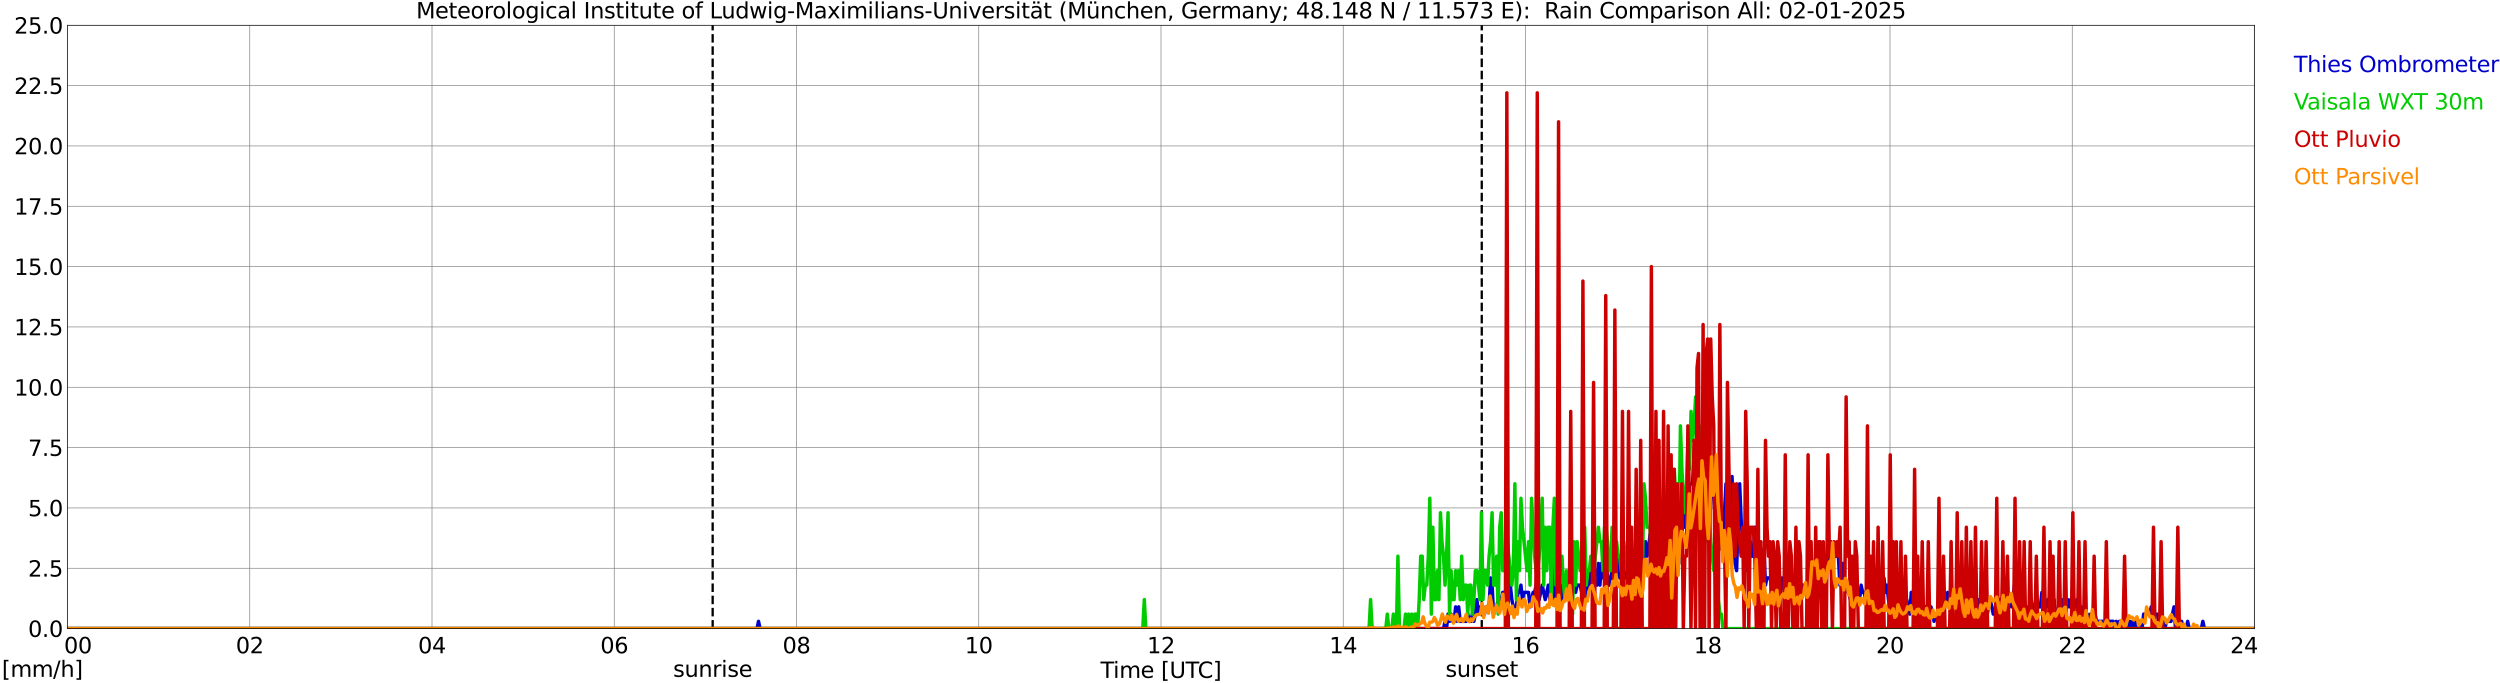 <?xml version="1.0" encoding="utf-8" standalone="no"?>
<!DOCTYPE svg PUBLIC "-//W3C//DTD SVG 1.1//EN"
  "http://www.w3.org/Graphics/SVG/1.1/DTD/svg11.dtd">
<svg xmlns:xlink="http://www.w3.org/1999/xlink" width="1085.4pt" height="296.64pt" viewBox="0 0 1085.4 296.64" xmlns="http://www.w3.org/2000/svg" version="1.1">
 <defs>
  <style type="text/css">*{stroke-linejoin: round; stroke-linecap: butt}</style>
 </defs>
 <g id="figure_1">
  <g id="patch_1">
   <path d="M 0 296.64 
L 1085.4 296.64 
L 1085.4 0 
L 0 0 
z
" style="fill: #ffffff"/>
  </g>
  <g id="axes_1">
   <g id="patch_2">
    <path d="M 29.306 272.909 
L 978.814 272.909 
L 978.814 10.976 
L 29.306 10.976 
z
" style="fill: #ffffff"/>
   </g>
   <g id="patch_3">
    <path d="M 979.319 272.909 
L 978.814 272.909 
L 978.814 10.976 
L 979.319 10.976 
z
" clip-path="url(#p4b310ed22b)" style="fill: #d3d3d3; opacity: 0.25; stroke: #d3d3d3; stroke-linejoin: miter"/>
   </g>
   <g id="matplotlib.axis_1">
    <g id="xtick_1">
     <g id="line2d_1">
      <path d="M 29.306 272.909 
L 29.306 10.976 
" clip-path="url(#p4b310ed22b)" style="fill: none; stroke: #808080; stroke-width: 0.3; stroke-linecap: square"/>
     </g>
     <g id="line2d_2"/>
     <g id="text_1">
      <!--    00 -->
      <g transform="translate(18.733 283.627) scale(0.095 -0.095)">
       <defs>
        <path id="DejaVuSans-20" transform="scale(0.016)"/>
        <path id="DejaVuSans-30" d="M 2034 4250 
Q 1547 4250 1301 3770 
Q 1056 3291 1056 2328 
Q 1056 1369 1301 889 
Q 1547 409 2034 409 
Q 2525 409 2770 889 
Q 3016 1369 3016 2328 
Q 3016 3291 2770 3770 
Q 2525 4250 2034 4250 
z
M 2034 4750 
Q 2819 4750 3233 4129 
Q 3647 3509 3647 2328 
Q 3647 1150 3233 529 
Q 2819 -91 2034 -91 
Q 1250 -91 836 529 
Q 422 1150 422 2328 
Q 422 3509 836 4129 
Q 1250 4750 2034 4750 
z
" transform="scale(0.016)"/>
       </defs>
       <use xlink:href="#DejaVuSans-20"/>
       <use xlink:href="#DejaVuSans-20" transform="translate(31.787 0)"/>
       <use xlink:href="#DejaVuSans-20" transform="translate(63.574 0)"/>
       <use xlink:href="#DejaVuSans-30" transform="translate(95.361 0)"/>
       <use xlink:href="#DejaVuSans-30" transform="translate(158.984 0)"/>
      </g>
     </g>
    </g>
    <g id="xtick_2">
     <g id="line2d_3">
      <path d="M 108.431 272.909 
L 108.431 10.976 
" clip-path="url(#p4b310ed22b)" style="fill: none; stroke: #808080; stroke-width: 0.3; stroke-linecap: square"/>
     </g>
     <g id="line2d_4"/>
     <g id="text_2">
      <!-- 02 -->
      <g transform="translate(102.387 283.627) scale(0.095 -0.095)">
       <defs>
        <path id="DejaVuSans-32" d="M 1228 531 
L 3431 531 
L 3431 0 
L 469 0 
L 469 531 
Q 828 903 1448 1529 
Q 2069 2156 2228 2338 
Q 2531 2678 2651 2914 
Q 2772 3150 2772 3378 
Q 2772 3750 2511 3984 
Q 2250 4219 1831 4219 
Q 1534 4219 1204 4116 
Q 875 4013 500 3803 
L 500 4441 
Q 881 4594 1212 4672 
Q 1544 4750 1819 4750 
Q 2544 4750 2975 4387 
Q 3406 4025 3406 3419 
Q 3406 3131 3298 2873 
Q 3191 2616 2906 2266 
Q 2828 2175 2409 1742 
Q 1991 1309 1228 531 
z
" transform="scale(0.016)"/>
       </defs>
       <use xlink:href="#DejaVuSans-30"/>
       <use xlink:href="#DejaVuSans-32" transform="translate(63.623 0)"/>
      </g>
     </g>
    </g>
    <g id="xtick_3">
     <g id="line2d_5">
      <path d="M 187.557 272.909 
L 187.557 10.976 
" clip-path="url(#p4b310ed22b)" style="fill: none; stroke: #808080; stroke-width: 0.3; stroke-linecap: square"/>
     </g>
     <g id="line2d_6"/>
     <g id="text_3">
      <!-- 04 -->
      <g transform="translate(181.513 283.627) scale(0.095 -0.095)">
       <defs>
        <path id="DejaVuSans-34" d="M 2419 4116 
L 825 1625 
L 2419 1625 
L 2419 4116 
z
M 2253 4666 
L 3047 4666 
L 3047 1625 
L 3713 1625 
L 3713 1100 
L 3047 1100 
L 3047 0 
L 2419 0 
L 2419 1100 
L 313 1100 
L 313 1709 
L 2253 4666 
z
" transform="scale(0.016)"/>
       </defs>
       <use xlink:href="#DejaVuSans-30"/>
       <use xlink:href="#DejaVuSans-34" transform="translate(63.623 0)"/>
      </g>
     </g>
    </g>
    <g id="xtick_4">
     <g id="line2d_7">
      <path d="M 266.683 272.909 
L 266.683 10.976 
" clip-path="url(#p4b310ed22b)" style="fill: none; stroke: #808080; stroke-width: 0.3; stroke-linecap: square"/>
     </g>
     <g id="line2d_8"/>
     <g id="text_4">
      <!-- 06 -->
      <g transform="translate(260.638 283.627) scale(0.095 -0.095)">
       <defs>
        <path id="DejaVuSans-36" d="M 2113 2584 
Q 1688 2584 1439 2293 
Q 1191 2003 1191 1497 
Q 1191 994 1439 701 
Q 1688 409 2113 409 
Q 2538 409 2786 701 
Q 3034 994 3034 1497 
Q 3034 2003 2786 2293 
Q 2538 2584 2113 2584 
z
M 3366 4563 
L 3366 3988 
Q 3128 4100 2886 4159 
Q 2644 4219 2406 4219 
Q 1781 4219 1451 3797 
Q 1122 3375 1075 2522 
Q 1259 2794 1537 2939 
Q 1816 3084 2150 3084 
Q 2853 3084 3261 2657 
Q 3669 2231 3669 1497 
Q 3669 778 3244 343 
Q 2819 -91 2113 -91 
Q 1303 -91 875 529 
Q 447 1150 447 2328 
Q 447 3434 972 4092 
Q 1497 4750 2381 4750 
Q 2619 4750 2861 4703 
Q 3103 4656 3366 4563 
z
" transform="scale(0.016)"/>
       </defs>
       <use xlink:href="#DejaVuSans-30"/>
       <use xlink:href="#DejaVuSans-36" transform="translate(63.623 0)"/>
      </g>
     </g>
    </g>
    <g id="xtick_5">
     <g id="line2d_9">
      <path d="M 345.808 272.909 
L 345.808 10.976 
" clip-path="url(#p4b310ed22b)" style="fill: none; stroke: #808080; stroke-width: 0.3; stroke-linecap: square"/>
     </g>
     <g id="line2d_10"/>
     <g id="text_5">
      <!-- 08 -->
      <g transform="translate(339.764 283.627) scale(0.095 -0.095)">
       <defs>
        <path id="DejaVuSans-38" d="M 2034 2216 
Q 1584 2216 1326 1975 
Q 1069 1734 1069 1313 
Q 1069 891 1326 650 
Q 1584 409 2034 409 
Q 2484 409 2743 651 
Q 3003 894 3003 1313 
Q 3003 1734 2745 1975 
Q 2488 2216 2034 2216 
z
M 1403 2484 
Q 997 2584 770 2862 
Q 544 3141 544 3541 
Q 544 4100 942 4425 
Q 1341 4750 2034 4750 
Q 2731 4750 3128 4425 
Q 3525 4100 3525 3541 
Q 3525 3141 3298 2862 
Q 3072 2584 2669 2484 
Q 3125 2378 3379 2068 
Q 3634 1759 3634 1313 
Q 3634 634 3220 271 
Q 2806 -91 2034 -91 
Q 1263 -91 848 271 
Q 434 634 434 1313 
Q 434 1759 690 2068 
Q 947 2378 1403 2484 
z
M 1172 3481 
Q 1172 3119 1398 2916 
Q 1625 2713 2034 2713 
Q 2441 2713 2670 2916 
Q 2900 3119 2900 3481 
Q 2900 3844 2670 4047 
Q 2441 4250 2034 4250 
Q 1625 4250 1398 4047 
Q 1172 3844 1172 3481 
z
" transform="scale(0.016)"/>
       </defs>
       <use xlink:href="#DejaVuSans-30"/>
       <use xlink:href="#DejaVuSans-38" transform="translate(63.623 0)"/>
      </g>
     </g>
    </g>
    <g id="xtick_6">
     <g id="line2d_11">
      <path d="M 424.934 272.909 
L 424.934 10.976 
" clip-path="url(#p4b310ed22b)" style="fill: none; stroke: #808080; stroke-width: 0.3; stroke-linecap: square"/>
     </g>
     <g id="line2d_12"/>
     <g id="text_6">
      <!-- 10 -->
      <g transform="translate(418.89 283.627) scale(0.095 -0.095)">
       <defs>
        <path id="DejaVuSans-31" d="M 794 531 
L 1825 531 
L 1825 4091 
L 703 3866 
L 703 4441 
L 1819 4666 
L 2450 4666 
L 2450 531 
L 3481 531 
L 3481 0 
L 794 0 
L 794 531 
z
" transform="scale(0.016)"/>
       </defs>
       <use xlink:href="#DejaVuSans-31"/>
       <use xlink:href="#DejaVuSans-30" transform="translate(63.623 0)"/>
      </g>
     </g>
    </g>
    <g id="xtick_7">
     <g id="line2d_13">
      <path d="M 504.06 272.909 
L 504.06 10.976 
" clip-path="url(#p4b310ed22b)" style="fill: none; stroke: #808080; stroke-width: 0.3; stroke-linecap: square"/>
     </g>
     <g id="line2d_14"/>
     <g id="text_7">
      <!-- 12 -->
      <g transform="translate(498.015 283.627) scale(0.095 -0.095)">
       <use xlink:href="#DejaVuSans-31"/>
       <use xlink:href="#DejaVuSans-32" transform="translate(63.623 0)"/>
      </g>
     </g>
    </g>
    <g id="xtick_8">
     <g id="line2d_15">
      <path d="M 583.185 272.909 
L 583.185 10.976 
" clip-path="url(#p4b310ed22b)" style="fill: none; stroke: #808080; stroke-width: 0.3; stroke-linecap: square"/>
     </g>
     <g id="line2d_16"/>
     <g id="text_8">
      <!-- 14 -->
      <g transform="translate(577.141 283.627) scale(0.095 -0.095)">
       <use xlink:href="#DejaVuSans-31"/>
       <use xlink:href="#DejaVuSans-34" transform="translate(63.623 0)"/>
      </g>
     </g>
    </g>
    <g id="xtick_9">
     <g id="line2d_17">
      <path d="M 662.311 272.909 
L 662.311 10.976 
" clip-path="url(#p4b310ed22b)" style="fill: none; stroke: #808080; stroke-width: 0.3; stroke-linecap: square"/>
     </g>
     <g id="line2d_18"/>
     <g id="text_9">
      <!-- 16 -->
      <g transform="translate(656.267 283.627) scale(0.095 -0.095)">
       <use xlink:href="#DejaVuSans-31"/>
       <use xlink:href="#DejaVuSans-36" transform="translate(63.623 0)"/>
      </g>
     </g>
    </g>
    <g id="xtick_10">
     <g id="line2d_19">
      <path d="M 741.437 272.909 
L 741.437 10.976 
" clip-path="url(#p4b310ed22b)" style="fill: none; stroke: #808080; stroke-width: 0.3; stroke-linecap: square"/>
     </g>
     <g id="line2d_20"/>
     <g id="text_10">
      <!-- 18 -->
      <g transform="translate(735.392 283.627) scale(0.095 -0.095)">
       <use xlink:href="#DejaVuSans-31"/>
       <use xlink:href="#DejaVuSans-38" transform="translate(63.623 0)"/>
      </g>
     </g>
    </g>
    <g id="xtick_11">
     <g id="line2d_21">
      <path d="M 820.562 272.909 
L 820.562 10.976 
" clip-path="url(#p4b310ed22b)" style="fill: none; stroke: #808080; stroke-width: 0.3; stroke-linecap: square"/>
     </g>
     <g id="line2d_22"/>
     <g id="text_11">
      <!-- 20 -->
      <g transform="translate(814.518 283.627) scale(0.095 -0.095)">
       <use xlink:href="#DejaVuSans-32"/>
       <use xlink:href="#DejaVuSans-30" transform="translate(63.623 0)"/>
      </g>
     </g>
    </g>
    <g id="xtick_12">
     <g id="line2d_23">
      <path d="M 899.688 272.909 
L 899.688 10.976 
" clip-path="url(#p4b310ed22b)" style="fill: none; stroke: #808080; stroke-width: 0.3; stroke-linecap: square"/>
     </g>
     <g id="line2d_24"/>
     <g id="text_12">
      <!-- 22 -->
      <g transform="translate(893.644 283.627) scale(0.095 -0.095)">
       <use xlink:href="#DejaVuSans-32"/>
       <use xlink:href="#DejaVuSans-32" transform="translate(63.623 0)"/>
      </g>
     </g>
    </g>
    <g id="xtick_13">
     <g id="line2d_25">
      <path d="M 978.814 272.909 
L 978.814 10.976 
" clip-path="url(#p4b310ed22b)" style="fill: none; stroke: #808080; stroke-width: 0.3; stroke-linecap: square"/>
     </g>
     <g id="line2d_26"/>
     <g id="text_13">
      <!-- 24    -->
      <g transform="translate(968.241 283.627) scale(0.095 -0.095)">
       <use xlink:href="#DejaVuSans-32"/>
       <use xlink:href="#DejaVuSans-34" transform="translate(63.623 0)"/>
       <use xlink:href="#DejaVuSans-20" transform="translate(127.246 0)"/>
       <use xlink:href="#DejaVuSans-20" transform="translate(159.033 0)"/>
       <use xlink:href="#DejaVuSans-20" transform="translate(190.82 0)"/>
      </g>
     </g>
    </g>
    <g id="text_14">
     <!-- Time [UTC] -->
     <g transform="translate(477.806 294.322) scale(0.095 -0.095)">
      <defs>
       <path id="DejaVuSans-54" d="M -19 4666 
L 3928 4666 
L 3928 4134 
L 2272 4134 
L 2272 0 
L 1638 0 
L 1638 4134 
L -19 4134 
L -19 4666 
z
" transform="scale(0.016)"/>
       <path id="DejaVuSans-69" d="M 603 3500 
L 1178 3500 
L 1178 0 
L 603 0 
L 603 3500 
z
M 603 4863 
L 1178 4863 
L 1178 4134 
L 603 4134 
L 603 4863 
z
" transform="scale(0.016)"/>
       <path id="DejaVuSans-6d" d="M 3328 2828 
Q 3544 3216 3844 3400 
Q 4144 3584 4550 3584 
Q 5097 3584 5394 3201 
Q 5691 2819 5691 2113 
L 5691 0 
L 5113 0 
L 5113 2094 
Q 5113 2597 4934 2840 
Q 4756 3084 4391 3084 
Q 3944 3084 3684 2787 
Q 3425 2491 3425 1978 
L 3425 0 
L 2847 0 
L 2847 2094 
Q 2847 2600 2669 2842 
Q 2491 3084 2119 3084 
Q 1678 3084 1418 2786 
Q 1159 2488 1159 1978 
L 1159 0 
L 581 0 
L 581 3500 
L 1159 3500 
L 1159 2956 
Q 1356 3278 1631 3431 
Q 1906 3584 2284 3584 
Q 2666 3584 2933 3390 
Q 3200 3197 3328 2828 
z
" transform="scale(0.016)"/>
       <path id="DejaVuSans-65" d="M 3597 1894 
L 3597 1613 
L 953 1613 
Q 991 1019 1311 708 
Q 1631 397 2203 397 
Q 2534 397 2845 478 
Q 3156 559 3463 722 
L 3463 178 
Q 3153 47 2828 -22 
Q 2503 -91 2169 -91 
Q 1331 -91 842 396 
Q 353 884 353 1716 
Q 353 2575 817 3079 
Q 1281 3584 2069 3584 
Q 2775 3584 3186 3129 
Q 3597 2675 3597 1894 
z
M 3022 2063 
Q 3016 2534 2758 2815 
Q 2500 3097 2075 3097 
Q 1594 3097 1305 2825 
Q 1016 2553 972 2059 
L 3022 2063 
z
" transform="scale(0.016)"/>
       <path id="DejaVuSans-5b" d="M 550 4863 
L 1875 4863 
L 1875 4416 
L 1125 4416 
L 1125 -397 
L 1875 -397 
L 1875 -844 
L 550 -844 
L 550 4863 
z
" transform="scale(0.016)"/>
       <path id="DejaVuSans-55" d="M 556 4666 
L 1191 4666 
L 1191 1831 
Q 1191 1081 1462 751 
Q 1734 422 2344 422 
Q 2950 422 3222 751 
Q 3494 1081 3494 1831 
L 3494 4666 
L 4128 4666 
L 4128 1753 
Q 4128 841 3676 375 
Q 3225 -91 2344 -91 
Q 1459 -91 1007 375 
Q 556 841 556 1753 
L 556 4666 
z
" transform="scale(0.016)"/>
       <path id="DejaVuSans-43" d="M 4122 4306 
L 4122 3641 
Q 3803 3938 3442 4084 
Q 3081 4231 2675 4231 
Q 1875 4231 1450 3742 
Q 1025 3253 1025 2328 
Q 1025 1406 1450 917 
Q 1875 428 2675 428 
Q 3081 428 3442 575 
Q 3803 722 4122 1019 
L 4122 359 
Q 3791 134 3420 21 
Q 3050 -91 2638 -91 
Q 1578 -91 968 557 
Q 359 1206 359 2328 
Q 359 3453 968 4101 
Q 1578 4750 2638 4750 
Q 3056 4750 3426 4639 
Q 3797 4528 4122 4306 
z
" transform="scale(0.016)"/>
       <path id="DejaVuSans-5d" d="M 1947 4863 
L 1947 -844 
L 622 -844 
L 622 -397 
L 1369 -397 
L 1369 4416 
L 622 4416 
L 622 4863 
L 1947 4863 
z
" transform="scale(0.016)"/>
      </defs>
      <use xlink:href="#DejaVuSans-54"/>
      <use xlink:href="#DejaVuSans-69" transform="translate(57.959 0)"/>
      <use xlink:href="#DejaVuSans-6d" transform="translate(85.742 0)"/>
      <use xlink:href="#DejaVuSans-65" transform="translate(183.154 0)"/>
      <use xlink:href="#DejaVuSans-20" transform="translate(244.678 0)"/>
      <use xlink:href="#DejaVuSans-5b" transform="translate(276.465 0)"/>
      <use xlink:href="#DejaVuSans-55" transform="translate(315.479 0)"/>
      <use xlink:href="#DejaVuSans-54" transform="translate(388.672 0)"/>
      <use xlink:href="#DejaVuSans-43" transform="translate(443.881 0)"/>
      <use xlink:href="#DejaVuSans-5d" transform="translate(513.705 0)"/>
     </g>
    </g>
   </g>
   <g id="matplotlib.axis_2">
    <g id="ytick_1">
     <g id="line2d_27">
      <path d="M 29.306 272.909 
L 978.814 272.909 
" clip-path="url(#p4b310ed22b)" style="fill: none; stroke: #808080; stroke-width: 0.3; stroke-linecap: square"/>
     </g>
     <g id="line2d_28"/>
     <g id="text_15">
      <!-- 0.0 -->
      <g transform="translate(12.198 276.518) scale(0.095 -0.095)">
       <defs>
        <path id="DejaVuSans-2e" d="M 684 794 
L 1344 794 
L 1344 0 
L 684 0 
L 684 794 
z
" transform="scale(0.016)"/>
       </defs>
       <use xlink:href="#DejaVuSans-30"/>
       <use xlink:href="#DejaVuSans-2e" transform="translate(63.623 0)"/>
       <use xlink:href="#DejaVuSans-30" transform="translate(95.41 0)"/>
      </g>
     </g>
    </g>
    <g id="ytick_2">
     <g id="line2d_29">
      <path d="M 29.306 246.715 
L 978.814 246.715 
" clip-path="url(#p4b310ed22b)" style="fill: none; stroke: #808080; stroke-width: 0.3; stroke-linecap: square"/>
     </g>
     <g id="line2d_30"/>
     <g id="text_16">
      <!-- 2.5 -->
      <g transform="translate(12.198 250.325) scale(0.095 -0.095)">
       <defs>
        <path id="DejaVuSans-35" d="M 691 4666 
L 3169 4666 
L 3169 4134 
L 1269 4134 
L 1269 2991 
Q 1406 3038 1543 3061 
Q 1681 3084 1819 3084 
Q 2600 3084 3056 2656 
Q 3513 2228 3513 1497 
Q 3513 744 3044 326 
Q 2575 -91 1722 -91 
Q 1428 -91 1123 -41 
Q 819 9 494 109 
L 494 744 
Q 775 591 1075 516 
Q 1375 441 1709 441 
Q 2250 441 2565 725 
Q 2881 1009 2881 1497 
Q 2881 1984 2565 2268 
Q 2250 2553 1709 2553 
Q 1456 2553 1204 2497 
Q 953 2441 691 2322 
L 691 4666 
z
" transform="scale(0.016)"/>
       </defs>
       <use xlink:href="#DejaVuSans-32"/>
       <use xlink:href="#DejaVuSans-2e" transform="translate(63.623 0)"/>
       <use xlink:href="#DejaVuSans-35" transform="translate(95.41 0)"/>
      </g>
     </g>
    </g>
    <g id="ytick_3">
     <g id="line2d_31">
      <path d="M 29.306 220.522 
L 978.814 220.522 
" clip-path="url(#p4b310ed22b)" style="fill: none; stroke: #808080; stroke-width: 0.3; stroke-linecap: square"/>
     </g>
     <g id="line2d_32"/>
     <g id="text_17">
      <!-- 5.0 -->
      <g transform="translate(12.198 224.131) scale(0.095 -0.095)">
       <use xlink:href="#DejaVuSans-35"/>
       <use xlink:href="#DejaVuSans-2e" transform="translate(63.623 0)"/>
       <use xlink:href="#DejaVuSans-30" transform="translate(95.41 0)"/>
      </g>
     </g>
    </g>
    <g id="ytick_4">
     <g id="line2d_33">
      <path d="M 29.306 194.329 
L 978.814 194.329 
" clip-path="url(#p4b310ed22b)" style="fill: none; stroke: #808080; stroke-width: 0.3; stroke-linecap: square"/>
     </g>
     <g id="line2d_34"/>
     <g id="text_18">
      <!-- 7.5 -->
      <g transform="translate(12.198 197.938) scale(0.095 -0.095)">
       <defs>
        <path id="DejaVuSans-37" d="M 525 4666 
L 3525 4666 
L 3525 4397 
L 1831 0 
L 1172 0 
L 2766 4134 
L 525 4134 
L 525 4666 
z
" transform="scale(0.016)"/>
       </defs>
       <use xlink:href="#DejaVuSans-37"/>
       <use xlink:href="#DejaVuSans-2e" transform="translate(63.623 0)"/>
       <use xlink:href="#DejaVuSans-35" transform="translate(95.41 0)"/>
      </g>
     </g>
    </g>
    <g id="ytick_5">
     <g id="line2d_35">
      <path d="M 29.306 168.136 
L 978.814 168.136 
" clip-path="url(#p4b310ed22b)" style="fill: none; stroke: #808080; stroke-width: 0.3; stroke-linecap: square"/>
     </g>
     <g id="line2d_36"/>
     <g id="text_19">
      <!-- 10.0 -->
      <g transform="translate(6.153 171.745) scale(0.095 -0.095)">
       <use xlink:href="#DejaVuSans-31"/>
       <use xlink:href="#DejaVuSans-30" transform="translate(63.623 0)"/>
       <use xlink:href="#DejaVuSans-2e" transform="translate(127.246 0)"/>
       <use xlink:href="#DejaVuSans-30" transform="translate(159.033 0)"/>
      </g>
     </g>
    </g>
    <g id="ytick_6">
     <g id="line2d_37">
      <path d="M 29.306 141.942 
L 978.814 141.942 
" clip-path="url(#p4b310ed22b)" style="fill: none; stroke: #808080; stroke-width: 0.3; stroke-linecap: square"/>
     </g>
     <g id="line2d_38"/>
     <g id="text_20">
      <!-- 12.5 -->
      <g transform="translate(6.153 145.551) scale(0.095 -0.095)">
       <use xlink:href="#DejaVuSans-31"/>
       <use xlink:href="#DejaVuSans-32" transform="translate(63.623 0)"/>
       <use xlink:href="#DejaVuSans-2e" transform="translate(127.246 0)"/>
       <use xlink:href="#DejaVuSans-35" transform="translate(159.033 0)"/>
      </g>
     </g>
    </g>
    <g id="ytick_7">
     <g id="line2d_39">
      <path d="M 29.306 115.749 
L 978.814 115.749 
" clip-path="url(#p4b310ed22b)" style="fill: none; stroke: #808080; stroke-width: 0.3; stroke-linecap: square"/>
     </g>
     <g id="line2d_40"/>
     <g id="text_21">
      <!-- 15.0 -->
      <g transform="translate(6.153 119.358) scale(0.095 -0.095)">
       <use xlink:href="#DejaVuSans-31"/>
       <use xlink:href="#DejaVuSans-35" transform="translate(63.623 0)"/>
       <use xlink:href="#DejaVuSans-2e" transform="translate(127.246 0)"/>
       <use xlink:href="#DejaVuSans-30" transform="translate(159.033 0)"/>
      </g>
     </g>
    </g>
    <g id="ytick_8">
     <g id="line2d_41">
      <path d="M 29.306 89.556 
L 978.814 89.556 
" clip-path="url(#p4b310ed22b)" style="fill: none; stroke: #808080; stroke-width: 0.3; stroke-linecap: square"/>
     </g>
     <g id="line2d_42"/>
     <g id="text_22">
      <!-- 17.5 -->
      <g transform="translate(6.153 93.165) scale(0.095 -0.095)">
       <use xlink:href="#DejaVuSans-31"/>
       <use xlink:href="#DejaVuSans-37" transform="translate(63.623 0)"/>
       <use xlink:href="#DejaVuSans-2e" transform="translate(127.246 0)"/>
       <use xlink:href="#DejaVuSans-35" transform="translate(159.033 0)"/>
      </g>
     </g>
    </g>
    <g id="ytick_9">
     <g id="line2d_43">
      <path d="M 29.306 63.362 
L 978.814 63.362 
" clip-path="url(#p4b310ed22b)" style="fill: none; stroke: #808080; stroke-width: 0.3; stroke-linecap: square"/>
     </g>
     <g id="line2d_44"/>
     <g id="text_23">
      <!-- 20.0 -->
      <g transform="translate(6.153 66.972) scale(0.095 -0.095)">
       <use xlink:href="#DejaVuSans-32"/>
       <use xlink:href="#DejaVuSans-30" transform="translate(63.623 0)"/>
       <use xlink:href="#DejaVuSans-2e" transform="translate(127.246 0)"/>
       <use xlink:href="#DejaVuSans-30" transform="translate(159.033 0)"/>
      </g>
     </g>
    </g>
    <g id="ytick_10">
     <g id="line2d_45">
      <path d="M 29.306 37.169 
L 978.814 37.169 
" clip-path="url(#p4b310ed22b)" style="fill: none; stroke: #808080; stroke-width: 0.3; stroke-linecap: square"/>
     </g>
     <g id="line2d_46"/>
     <g id="text_24">
      <!-- 22.5 -->
      <g transform="translate(6.153 40.778) scale(0.095 -0.095)">
       <use xlink:href="#DejaVuSans-32"/>
       <use xlink:href="#DejaVuSans-32" transform="translate(63.623 0)"/>
       <use xlink:href="#DejaVuSans-2e" transform="translate(127.246 0)"/>
       <use xlink:href="#DejaVuSans-35" transform="translate(159.033 0)"/>
      </g>
     </g>
    </g>
    <g id="ytick_11">
     <g id="line2d_47">
      <path d="M 29.306 10.976 
L 978.814 10.976 
" clip-path="url(#p4b310ed22b)" style="fill: none; stroke: #808080; stroke-width: 0.3; stroke-linecap: square"/>
     </g>
     <g id="line2d_48"/>
     <g id="text_25">
      <!-- 25.0 -->
      <g transform="translate(6.153 14.585) scale(0.095 -0.095)">
       <use xlink:href="#DejaVuSans-32"/>
       <use xlink:href="#DejaVuSans-35" transform="translate(63.623 0)"/>
       <use xlink:href="#DejaVuSans-2e" transform="translate(127.246 0)"/>
       <use xlink:href="#DejaVuSans-30" transform="translate(159.033 0)"/>
      </g>
     </g>
    </g>
   </g>
   <g id="line2d_49">
    <path d="M 309.411 272.909 
L 309.411 10.976 
" clip-path="url(#p4b310ed22b)" style="fill: none; stroke-dasharray: 3.7,1.6; stroke-dashoffset: 0; stroke: #000000"/>
   </g>
   <g id="line2d_50">
    <path d="M 643.321 272.909 
L 643.321 10.976 
" clip-path="url(#p4b310ed22b)" style="fill: none; stroke-dasharray: 3.7,1.6; stroke-dashoffset: 0; stroke: #000000"/>
   </g>
   <g id="line2d_51">
    <path d="M 29.306 272.909 
L 328.665 272.909 
L 329.324 269.766 
L 329.983 272.909 
L 594.395 272.909 
L 595.054 269.766 
L 595.714 272.909 
L 626.705 272.909 
L 627.364 269.766 
L 628.023 272.909 
L 628.683 266.622 
L 629.342 269.766 
L 630.001 266.622 
L 630.661 269.766 
L 631.32 269.766 
L 631.98 263.479 
L 632.639 269.766 
L 633.298 263.479 
L 633.958 269.766 
L 636.595 269.766 
L 637.255 266.622 
L 637.914 269.766 
L 638.573 269.766 
L 639.233 266.622 
L 639.892 269.766 
L 640.552 266.622 
L 641.211 260.336 
L 641.87 266.622 
L 642.53 263.479 
L 643.848 263.479 
L 644.508 266.622 
L 645.167 263.479 
L 646.486 263.479 
L 647.145 250.906 
L 647.805 254.05 
L 648.464 266.622 
L 649.123 263.479 
L 649.783 263.479 
L 650.442 260.336 
L 651.761 260.336 
L 652.42 257.193 
L 653.739 257.193 
L 654.399 254.05 
L 655.058 257.193 
L 655.717 254.05 
L 656.377 260.336 
L 657.036 263.479 
L 658.355 263.479 
L 659.014 257.193 
L 659.674 257.193 
L 660.333 254.05 
L 660.992 260.336 
L 661.652 257.193 
L 663.63 257.193 
L 664.289 263.479 
L 665.608 257.193 
L 666.267 257.193 
L 667.586 250.906 
L 668.246 260.336 
L 669.564 254.05 
L 670.883 260.336 
L 672.202 254.05 
L 672.861 260.336 
L 673.521 250.906 
L 674.18 260.336 
L 674.839 244.62 
L 675.499 260.336 
L 676.158 260.336 
L 677.477 254.05 
L 678.136 260.336 
L 678.796 254.05 
L 679.455 257.193 
L 680.114 254.05 
L 680.774 254.05 
L 681.433 250.906 
L 682.092 257.193 
L 682.752 257.193 
L 683.411 254.05 
L 684.071 257.193 
L 684.73 254.05 
L 686.049 254.05 
L 686.708 257.193 
L 687.368 257.193 
L 688.027 254.05 
L 688.686 260.336 
L 689.346 254.05 
L 690.005 254.05 
L 690.664 247.763 
L 692.643 247.763 
L 693.302 254.05 
L 693.961 244.62 
L 694.621 254.05 
L 695.28 244.62 
L 695.939 250.906 
L 696.599 250.906 
L 697.258 241.477 
L 697.918 250.906 
L 698.577 254.05 
L 699.896 247.763 
L 701.215 247.763 
L 701.874 241.477 
L 702.533 244.62 
L 703.193 250.906 
L 704.511 250.906 
L 705.171 247.763 
L 705.83 250.906 
L 706.49 247.763 
L 707.149 250.906 
L 707.808 247.763 
L 709.127 247.763 
L 709.786 250.906 
L 710.446 244.62 
L 711.105 250.906 
L 711.765 244.62 
L 712.424 241.477 
L 713.083 250.906 
L 713.743 241.477 
L 714.402 235.19 
L 715.062 241.477 
L 715.721 238.334 
L 716.38 232.047 
L 717.04 244.62 
L 717.699 244.62 
L 718.358 238.334 
L 719.018 238.334 
L 719.677 241.477 
L 720.337 238.334 
L 720.996 238.334 
L 721.655 241.477 
L 722.315 235.19 
L 722.974 238.334 
L 723.633 235.19 
L 724.952 222.618 
L 725.612 244.62 
L 726.271 247.763 
L 726.93 222.618 
L 727.59 216.331 
L 728.249 228.904 
L 728.909 244.62 
L 729.568 222.618 
L 730.227 213.188 
L 730.887 222.618 
L 731.546 228.904 
L 732.205 222.618 
L 732.865 222.618 
L 733.524 210.045 
L 734.843 210.045 
L 735.502 197.472 
L 736.162 210.045 
L 736.821 203.758 
L 737.48 210.045 
L 738.14 194.329 
L 738.799 213.188 
L 739.459 200.615 
L 740.118 184.899 
L 740.777 210.045 
L 741.437 216.331 
L 742.096 228.904 
L 742.756 210.045 
L 744.074 216.331 
L 744.734 225.761 
L 745.393 219.474 
L 746.052 216.331 
L 746.712 219.474 
L 747.371 238.334 
L 748.031 235.19 
L 749.349 210.045 
L 750.009 225.761 
L 750.668 232.047 
L 751.327 232.047 
L 751.987 206.902 
L 752.646 228.904 
L 753.306 244.62 
L 753.965 247.763 
L 754.624 225.761 
L 755.284 210.045 
L 755.943 225.761 
L 756.602 235.19 
L 757.262 241.477 
L 758.581 247.763 
L 759.24 244.62 
L 759.899 235.19 
L 760.559 241.477 
L 761.218 241.477 
L 761.878 228.904 
L 762.537 241.477 
L 763.196 241.477 
L 763.856 247.763 
L 764.515 247.763 
L 765.174 241.477 
L 765.834 238.334 
L 766.493 254.05 
L 767.153 250.906 
L 768.471 250.906 
L 769.131 254.05 
L 769.79 247.763 
L 770.449 244.62 
L 771.109 250.906 
L 771.768 260.336 
L 772.428 250.906 
L 773.087 257.193 
L 773.746 250.906 
L 775.065 257.193 
L 775.725 250.906 
L 776.384 247.763 
L 777.043 250.906 
L 777.703 250.906 
L 778.362 260.336 
L 779.021 257.193 
L 779.681 247.763 
L 781 254.05 
L 782.978 254.05 
L 783.637 257.193 
L 784.296 257.193 
L 784.956 250.906 
L 785.615 250.906 
L 786.934 244.62 
L 787.593 244.62 
L 788.253 247.763 
L 788.912 257.193 
L 789.572 244.62 
L 790.231 244.62 
L 790.89 247.763 
L 791.55 244.62 
L 792.209 250.906 
L 792.868 247.763 
L 793.528 241.477 
L 794.847 235.19 
L 795.506 244.62 
L 796.165 241.477 
L 798.143 241.477 
L 798.803 254.05 
L 799.462 250.906 
L 800.122 244.62 
L 800.781 250.906 
L 802.1 257.193 
L 802.759 257.193 
L 803.419 260.336 
L 804.737 254.05 
L 806.056 260.336 
L 807.375 260.336 
L 808.034 254.05 
L 808.694 257.193 
L 809.353 257.193 
L 810.012 260.336 
L 810.672 260.336 
L 811.331 254.05 
L 811.99 257.193 
L 814.628 257.193 
L 815.287 263.479 
L 815.947 254.05 
L 816.606 257.193 
L 817.265 250.906 
L 817.925 250.906 
L 818.584 257.193 
L 819.244 254.05 
L 819.903 260.336 
L 820.562 263.479 
L 821.222 260.336 
L 821.881 263.479 
L 823.2 263.479 
L 823.859 260.336 
L 824.519 260.336 
L 825.178 263.479 
L 825.837 257.193 
L 826.497 257.193 
L 827.156 260.336 
L 827.816 260.336 
L 829.134 266.622 
L 829.794 257.193 
L 830.453 257.193 
L 831.112 263.479 
L 833.75 263.479 
L 834.409 266.622 
L 835.069 263.479 
L 836.388 263.479 
L 837.047 266.622 
L 837.706 263.479 
L 838.366 263.479 
L 839.684 269.766 
L 840.344 266.622 
L 841.003 266.622 
L 841.663 263.479 
L 842.322 266.622 
L 842.981 263.479 
L 844.3 263.479 
L 845.619 257.193 
L 846.938 263.479 
L 848.256 257.193 
L 848.916 260.336 
L 849.575 260.336 
L 850.235 263.479 
L 850.894 263.479 
L 851.553 260.336 
L 852.213 263.479 
L 852.872 254.05 
L 853.531 260.336 
L 854.191 263.479 
L 854.85 257.193 
L 856.169 263.479 
L 856.828 263.479 
L 857.488 260.336 
L 858.147 263.479 
L 858.806 260.336 
L 859.466 266.622 
L 860.125 266.622 
L 860.785 263.479 
L 862.103 263.479 
L 862.763 266.622 
L 864.082 260.336 
L 865.4 266.622 
L 866.06 266.622 
L 866.719 260.336 
L 869.357 260.336 
L 870.016 263.479 
L 870.675 257.193 
L 871.335 263.479 
L 871.994 260.336 
L 872.653 260.336 
L 873.313 263.479 
L 873.972 260.336 
L 874.632 254.05 
L 875.291 260.336 
L 877.269 260.336 
L 877.929 263.479 
L 878.588 260.336 
L 879.907 266.622 
L 880.566 263.479 
L 881.225 266.622 
L 881.885 263.479 
L 882.544 266.622 
L 883.863 260.336 
L 884.522 263.479 
L 885.841 263.479 
L 886.5 257.193 
L 887.16 263.479 
L 887.819 260.336 
L 888.479 263.479 
L 889.138 260.336 
L 889.797 263.479 
L 890.457 263.479 
L 891.116 260.336 
L 891.775 260.336 
L 892.435 269.766 
L 893.754 263.479 
L 894.413 263.479 
L 895.072 260.336 
L 895.732 266.622 
L 896.391 260.336 
L 897.71 260.336 
L 898.369 263.479 
L 899.029 260.336 
L 899.688 263.479 
L 901.007 263.479 
L 901.666 260.336 
L 902.326 266.622 
L 902.985 266.622 
L 903.644 263.479 
L 904.963 269.766 
L 905.622 269.766 
L 906.282 266.622 
L 906.941 269.766 
L 907.601 266.622 
L 909.579 266.622 
L 910.238 269.766 
L 914.194 269.766 
L 914.854 272.909 
L 915.513 269.766 
L 917.491 269.766 
L 918.151 272.909 
L 918.81 269.766 
L 919.469 272.909 
L 920.129 269.766 
L 920.788 272.909 
L 921.448 272.909 
L 922.107 269.766 
L 922.766 272.909 
L 924.085 272.909 
L 924.745 269.766 
L 925.404 272.909 
L 926.063 269.766 
L 926.723 272.909 
L 927.382 269.766 
L 928.041 272.909 
L 928.701 269.766 
L 929.36 269.766 
L 930.02 272.909 
L 930.679 266.622 
L 933.316 266.622 
L 933.976 263.479 
L 934.635 266.622 
L 936.613 266.622 
L 937.273 269.766 
L 937.932 269.766 
L 938.592 266.622 
L 939.91 272.909 
L 940.57 269.766 
L 942.548 269.766 
L 943.867 263.479 
L 944.526 272.909 
L 945.185 269.766 
L 945.845 269.766 
L 946.504 272.909 
L 947.163 269.766 
L 947.823 272.909 
L 949.142 272.909 
L 949.801 269.766 
L 950.46 272.909 
L 955.735 272.909 
L 956.395 269.766 
L 957.054 272.909 
L 978.154 272.909 
L 978.154 272.909 
" clip-path="url(#p4b310ed22b)" style="fill: none; stroke: #0000cc; stroke-width: 1.5; stroke-linecap: square"/>
   </g>
   <g id="line2d_52">
    <path d="M 29.306 272.909 
L 496.147 272.909 
L 496.807 260.336 
L 497.466 272.909 
L 594.395 272.909 
L 595.054 260.336 
L 595.714 272.909 
L 601.648 272.909 
L 602.307 266.622 
L 602.967 272.909 
L 604.286 272.909 
L 604.945 266.622 
L 605.604 272.909 
L 606.264 272.909 
L 606.923 241.477 
L 607.582 272.909 
L 609.561 272.909 
L 610.22 266.622 
L 610.879 272.909 
L 611.539 266.622 
L 612.198 272.909 
L 612.858 266.622 
L 613.517 272.909 
L 614.176 266.622 
L 614.836 266.622 
L 615.495 272.909 
L 616.154 260.336 
L 616.814 241.477 
L 617.473 241.477 
L 618.133 260.336 
L 618.792 254.05 
L 619.451 254.05 
L 620.111 241.477 
L 620.77 216.331 
L 621.429 266.622 
L 622.089 228.904 
L 622.748 260.336 
L 623.408 260.336 
L 624.067 247.763 
L 624.726 260.336 
L 625.386 222.618 
L 626.045 235.19 
L 626.705 241.477 
L 627.364 254.05 
L 628.023 241.477 
L 628.683 222.618 
L 629.342 266.622 
L 630.001 247.763 
L 630.661 260.336 
L 631.32 260.336 
L 631.98 247.763 
L 632.639 254.05 
L 633.298 247.763 
L 633.958 260.336 
L 634.617 241.477 
L 635.276 260.336 
L 635.936 254.05 
L 636.595 254.05 
L 637.255 266.622 
L 637.914 254.05 
L 638.573 254.05 
L 639.233 266.622 
L 639.892 260.336 
L 640.552 247.763 
L 641.211 247.763 
L 642.53 260.336 
L 643.189 222.618 
L 643.848 260.336 
L 644.508 247.763 
L 645.167 247.763 
L 645.827 254.05 
L 646.486 241.477 
L 647.145 235.19 
L 647.805 222.618 
L 648.464 254.05 
L 649.123 254.05 
L 649.783 241.477 
L 650.442 266.622 
L 651.102 228.904 
L 651.761 222.618 
L 652.42 247.763 
L 653.08 247.763 
L 654.399 235.19 
L 656.377 254.05 
L 657.036 247.763 
L 657.695 210.045 
L 658.355 260.336 
L 659.014 235.19 
L 659.674 247.763 
L 660.333 216.331 
L 660.992 228.904 
L 662.97 247.763 
L 663.63 235.19 
L 664.289 254.05 
L 664.949 216.331 
L 666.267 241.477 
L 666.927 247.763 
L 667.586 247.763 
L 668.246 241.477 
L 669.564 216.331 
L 670.224 254.05 
L 670.883 228.904 
L 671.542 247.763 
L 672.202 228.904 
L 672.861 228.904 
L 673.521 260.336 
L 674.18 228.904 
L 674.839 216.331 
L 675.499 254.05 
L 676.158 228.904 
L 676.817 247.763 
L 677.477 247.763 
L 678.136 241.477 
L 678.796 254.05 
L 679.455 260.336 
L 680.114 247.763 
L 680.774 254.05 
L 681.433 247.763 
L 682.092 254.05 
L 682.752 266.622 
L 683.411 235.19 
L 684.071 254.05 
L 684.73 235.19 
L 686.049 247.763 
L 686.708 241.477 
L 687.368 247.763 
L 688.027 228.904 
L 688.686 254.05 
L 689.346 247.763 
L 690.005 247.763 
L 690.664 241.477 
L 691.324 247.763 
L 691.983 247.763 
L 693.961 228.904 
L 694.621 235.19 
L 695.28 235.19 
L 695.939 247.763 
L 696.599 228.904 
L 697.258 228.904 
L 697.918 235.19 
L 698.577 247.763 
L 699.236 247.763 
L 699.896 228.904 
L 700.555 235.19 
L 701.215 254.05 
L 701.874 235.19 
L 702.533 241.477 
L 703.193 241.477 
L 703.852 247.763 
L 704.511 235.19 
L 705.171 247.763 
L 706.49 235.19 
L 707.149 247.763 
L 707.808 228.904 
L 708.468 241.477 
L 709.786 241.477 
L 710.446 247.763 
L 711.105 228.904 
L 711.765 235.19 
L 712.424 228.904 
L 713.083 247.763 
L 713.743 210.045 
L 714.402 216.331 
L 715.062 228.904 
L 716.38 228.904 
L 717.04 241.477 
L 718.358 241.477 
L 719.677 228.904 
L 720.996 228.904 
L 721.655 235.19 
L 722.974 222.618 
L 723.633 222.618 
L 724.293 228.904 
L 724.952 222.618 
L 725.612 247.763 
L 726.271 216.331 
L 726.93 203.758 
L 727.59 216.331 
L 728.249 222.618 
L 728.909 235.19 
L 729.568 184.899 
L 730.227 203.758 
L 730.887 216.331 
L 731.546 222.618 
L 732.205 210.045 
L 732.865 191.186 
L 733.524 203.758 
L 734.184 178.613 
L 734.843 191.186 
L 735.502 184.899 
L 736.162 172.326 
L 736.821 178.613 
L 737.48 203.758 
L 738.14 210.045 
L 738.799 184.899 
L 739.459 210.045 
L 740.118 210.045 
L 740.777 216.331 
L 741.437 235.19 
L 742.096 222.618 
L 742.756 235.19 
L 744.074 247.763 
L 744.734 241.477 
L 745.393 260.336 
L 746.052 260.336 
L 746.712 266.622 
L 747.371 266.622 
L 748.031 272.909 
L 978.154 272.909 
L 978.154 272.909 
" clip-path="url(#p4b310ed22b)" style="fill: none; stroke: #00cc00; stroke-width: 1.5; stroke-linecap: square"/>
   </g>
   <g id="line2d_53">
    <path d="M 29.932 272.909 
L 653.552 272.909 
L 654.212 40.312 
L 654.871 272.909 
L 666.762 272.909 
L 667.421 40.312 
L 668.081 272.909 
L 676.004 272.909 
L 676.664 52.885 
L 677.323 272.909 
L 681.29 272.909 
L 681.95 178.613 
L 682.609 272.909 
L 686.576 272.909 
L 687.236 122.035 
L 687.895 272.909 
L 691.203 272.909 
L 691.862 166.04 
L 692.522 272.909 
L 696.489 272.909 
L 697.148 128.322 
L 697.808 272.909 
L 700.445 272.909 
L 701.105 134.608 
L 701.764 272.909 
L 703.753 272.909 
L 704.413 178.613 
L 705.072 272.909 
L 706.391 272.909 
L 707.05 178.613 
L 707.709 272.909 
L 708.369 228.904 
L 709.039 272.909 
L 709.699 272.909 
L 710.358 203.758 
L 711.017 272.909 
L 711.677 272.909 
L 712.336 191.186 
L 712.995 272.909 
L 716.303 272.909 
L 716.963 115.749 
L 717.622 272.909 
L 718.281 272.909 
L 718.941 178.613 
L 719.6 272.909 
L 720.26 191.186 
L 720.919 272.909 
L 721.589 272.909 
L 722.249 178.613 
L 722.908 272.909 
L 723.568 272.909 
L 724.227 184.899 
L 724.886 272.909 
L 725.546 197.472 
L 726.205 272.909 
L 726.864 203.758 
L 727.535 272.909 
L 728.194 210.045 
L 728.854 241.477 
L 729.513 228.904 
L 730.172 210.045 
L 730.832 272.909 
L 731.491 241.477 
L 732.15 241.477 
L 732.81 184.899 
L 733.469 216.331 
L 734.14 272.909 
L 735.458 191.186 
L 736.118 272.909 
L 736.777 159.754 
L 737.436 153.467 
L 738.096 272.909 
L 738.755 272.909 
L 739.415 140.895 
L 740.085 272.909 
L 740.744 153.467 
L 741.404 147.181 
L 742.063 272.909 
L 742.723 147.181 
L 743.382 172.326 
L 744.041 184.899 
L 744.701 272.909 
L 745.36 203.758 
L 746.019 272.909 
L 746.69 140.895 
L 747.349 228.904 
L 748.009 241.477 
L 748.668 235.19 
L 749.327 272.909 
L 749.987 166.04 
L 751.305 241.477 
L 751.965 235.19 
L 752.624 210.045 
L 753.295 241.477 
L 753.954 210.045 
L 754.613 228.904 
L 755.932 241.477 
L 756.592 228.904 
L 757.251 272.909 
L 757.91 178.613 
L 758.57 210.045 
L 759.24 272.909 
L 759.899 228.904 
L 761.218 228.904 
L 761.878 241.477 
L 762.537 272.909 
L 763.196 203.758 
L 763.856 272.909 
L 764.515 235.19 
L 765.174 272.909 
L 765.845 272.909 
L 766.504 191.186 
L 767.164 228.904 
L 767.823 241.477 
L 768.482 235.19 
L 769.142 272.909 
L 769.801 235.19 
L 770.46 241.477 
L 771.131 272.909 
L 771.79 235.19 
L 772.45 241.477 
L 773.109 272.909 
L 774.428 272.909 
L 775.087 197.472 
L 775.747 272.909 
L 776.406 272.909 
L 777.076 235.19 
L 777.736 241.477 
L 778.395 272.909 
L 779.054 272.909 
L 779.714 228.904 
L 780.373 272.909 
L 781.033 235.19 
L 781.692 241.477 
L 782.362 272.909 
L 784.34 272.909 
L 785 197.472 
L 785.659 272.909 
L 786.319 235.19 
L 786.978 272.909 
L 787.648 272.909 
L 788.308 228.904 
L 788.967 272.909 
L 789.626 235.19 
L 790.286 235.19 
L 790.945 272.909 
L 791.605 235.19 
L 792.264 272.909 
L 792.923 272.909 
L 793.594 197.472 
L 794.253 241.477 
L 794.912 241.477 
L 795.572 272.909 
L 796.231 235.19 
L 796.891 241.477 
L 797.55 235.19 
L 798.209 241.477 
L 798.88 228.904 
L 799.539 272.909 
L 800.858 272.909 
L 801.517 172.326 
L 802.177 241.477 
L 802.836 235.19 
L 803.495 272.909 
L 804.155 241.477 
L 804.825 272.909 
L 805.485 235.19 
L 806.144 241.477 
L 806.803 272.909 
L 810.111 272.909 
L 810.771 184.899 
L 811.43 272.909 
L 812.089 241.477 
L 812.749 272.909 
L 813.408 235.19 
L 814.068 272.909 
L 814.727 272.909 
L 815.397 228.904 
L 816.057 272.909 
L 816.716 272.909 
L 817.375 235.19 
L 818.035 272.909 
L 820.013 272.909 
L 820.672 197.472 
L 821.343 272.909 
L 822.002 235.19 
L 822.661 272.909 
L 823.321 235.19 
L 823.98 272.909 
L 824.64 272.909 
L 825.299 235.19 
L 825.958 272.909 
L 826.618 272.909 
L 827.288 241.477 
L 827.947 272.909 
L 830.585 272.909 
L 831.244 203.758 
L 831.904 272.909 
L 832.563 241.477 
L 833.233 272.909 
L 833.893 272.909 
L 834.552 235.19 
L 835.212 272.909 
L 836.53 272.909 
L 837.19 235.19 
L 837.849 272.909 
L 841.157 272.909 
L 841.816 216.331 
L 842.476 272.909 
L 843.135 272.909 
L 843.795 241.477 
L 844.465 272.909 
L 846.443 272.909 
L 847.102 235.19 
L 847.762 272.909 
L 849.081 272.909 
L 849.74 222.618 
L 850.399 272.909 
L 851.07 272.909 
L 851.729 235.19 
L 852.388 272.909 
L 853.048 272.909 
L 853.707 228.904 
L 854.367 272.909 
L 855.026 272.909 
L 855.685 235.19 
L 856.345 272.909 
L 857.004 272.909 
L 857.664 228.904 
L 858.334 272.909 
L 859.653 272.909 
L 860.312 235.19 
L 860.971 272.909 
L 861.631 272.909 
L 862.29 235.19 
L 862.95 272.909 
L 866.257 272.909 
L 866.917 216.331 
L 867.576 272.909 
L 868.895 272.909 
L 869.565 235.19 
L 870.225 272.909 
L 870.884 272.909 
L 871.544 241.477 
L 872.203 272.909 
L 874.181 272.909 
L 874.84 216.331 
L 875.5 272.909 
L 876.17 272.909 
L 876.83 235.19 
L 877.489 272.909 
L 878.148 272.909 
L 878.808 235.19 
L 879.467 272.909 
L 880.786 272.909 
L 881.445 235.19 
L 882.116 272.909 
L 883.434 272.909 
L 884.094 241.477 
L 884.753 272.909 
L 886.731 272.909 
L 887.391 228.904 
L 888.061 272.909 
L 889.38 272.909 
L 890.039 235.19 
L 890.699 272.909 
L 891.358 241.477 
L 892.017 272.909 
L 893.336 272.909 
L 894.006 235.19 
L 894.666 272.909 
L 895.985 272.909 
L 896.644 235.19 
L 897.303 272.909 
L 899.281 272.909 
L 899.941 222.618 
L 900.611 272.909 
L 901.93 272.909 
L 902.589 235.19 
L 903.249 272.909 
L 904.567 272.909 
L 905.227 235.19 
L 905.886 272.909 
L 908.535 272.909 
L 909.194 241.477 
L 909.854 272.909 
L 913.821 272.909 
L 914.48 235.19 
L 915.14 272.909 
L 921.744 272.909 
L 922.404 241.477 
L 923.063 272.909 
L 934.295 272.909 
L 934.954 228.904 
L 935.613 272.909 
L 937.591 272.909 
L 938.262 235.19 
L 938.921 272.909 
L 944.867 272.909 
L 945.526 228.904 
L 946.185 272.909 
L 978.55 272.909 
L 978.55 272.909 
" clip-path="url(#p4b310ed22b)" style="fill: none; stroke: #cc0000; stroke-width: 1.5; stroke-linecap: square"/>
   </g>
   <g id="line2d_54">
    <path d="M 29.822 272.909 
L 593.681 272.909 
L 594.373 272.626 
L 595.065 272.657 
L 595.758 272.521 
L 596.439 272.909 
L 597.131 272.668 
L 597.824 272.909 
L 601.978 272.909 
L 602.67 272.647 
L 604.044 272.563 
L 604.736 272.28 
L 605.429 272.301 
L 606.121 272.532 
L 606.813 271.851 
L 607.506 271.924 
L 608.198 272.532 
L 608.89 272.406 
L 609.583 272.574 
L 610.275 272.133 
L 611.66 272.909 
L 612.352 272.374 
L 613.044 272.154 
L 613.737 272.49 
L 614.429 270.887 
L 615.11 271.337 
L 615.803 271.442 
L 616.495 270.845 
L 617.187 270.405 
L 617.88 267.806 
L 618.572 270.562 
L 619.957 272.909 
L 620.649 270.206 
L 622.034 269.933 
L 622.726 268.11 
L 623.419 269.263 
L 624.111 271.442 
L 624.803 271.054 
L 625.485 269.336 
L 626.177 266.58 
L 626.869 268.896 
L 627.562 270.164 
L 628.254 267.461 
L 628.946 268.089 
L 629.639 268.959 
L 630.331 267.041 
L 631.023 270.541 
L 631.716 268.131 
L 632.408 266.748 
L 633.101 269.682 
L 633.793 269.43 
L 634.485 268.55 
L 635.178 269.828 
L 635.87 268.76 
L 636.562 266.738 
L 637.255 269.451 
L 637.936 269.891 
L 638.628 268.718 
L 639.321 269.409 
L 640.013 268.131 
L 640.705 267.125 
L 641.398 266.79 
L 642.09 266.769 
L 642.782 266.486 
L 643.475 261.95 
L 644.167 268.142 
L 644.859 263.835 
L 645.552 263.175 
L 646.244 266.245 
L 646.937 258.775 
L 647.629 262.62 
L 648.321 268.005 
L 649.014 264.873 
L 649.695 262.777 
L 650.387 265.061 
L 651.08 266.14 
L 651.772 263.259 
L 652.464 257.968 
L 653.157 266.759 
L 653.849 262.872 
L 654.541 261.834 
L 655.234 263.794 
L 655.926 266.402 
L 656.618 263.175 
L 657.311 268.152 
L 658.003 264.967 
L 658.695 266.654 
L 659.388 259.77 
L 660.08 261.185 
L 660.773 263.521 
L 661.465 260.294 
L 662.157 260.734 
L 662.839 265.491 
L 664.223 262.358 
L 664.916 263.395 
L 665.608 259.142 
L 666.3 260.567 
L 666.993 261.394 
L 667.685 265.418 
L 669.07 264.213 
L 669.762 266.14 
L 670.454 263.846 
L 671.147 264.055 
L 671.839 262.547 
L 672.531 263.678 
L 673.224 258.083 
L 673.916 262.295 
L 674.609 262.976 
L 675.29 260.179 
L 675.982 264.621 
L 676.675 258.398 
L 677.367 265.082 
L 678.059 263.448 
L 678.752 260.923 
L 679.444 261.059 
L 680.136 255.716 
L 680.829 260.535 
L 681.521 254.207 
L 682.213 260.011 
L 682.906 263.018 
L 683.598 264.139 
L 684.29 260.378 
L 684.983 259.802 
L 686.367 264.181 
L 687.06 264.286 
L 687.752 264.883 
L 688.445 260.2 
L 689.126 261.017 
L 689.818 256.889 
L 690.511 255.003 
L 691.203 254.186 
L 692.588 258.628 
L 693.28 261.489 
L 693.972 261.981 
L 694.665 262.075 
L 695.357 255.799 
L 696.049 257.455 
L 696.742 255.275 
L 697.434 254.689 
L 698.126 262.83 
L 698.819 260.294 
L 700.203 252.415 
L 700.896 254.165 
L 701.588 249.502 
L 702.27 253.662 
L 702.962 254.626 
L 703.654 255.034 
L 704.347 258.639 
L 705.039 255.391 
L 705.731 258.188 
L 706.424 254.5 
L 707.116 255.234 
L 707.808 254.605 
L 708.501 260.106 
L 709.193 251.986 
L 709.885 258.136 
L 710.578 250.896 
L 711.27 251.514 
L 711.962 257.025 
L 712.655 258.859 
L 713.347 255.642 
L 714.028 242.944 
L 714.721 242.954 
L 715.413 250.089 
L 716.106 248.298 
L 716.798 244.976 
L 717.49 247.606 
L 718.183 248.392 
L 718.875 247.009 
L 719.567 249.188 
L 720.26 246.412 
L 720.952 250.047 
L 721.644 247.847 
L 722.337 248.025 
L 723.029 245.689 
L 723.721 242.126 
L 724.414 245.071 
L 725.106 234.635 
L 725.787 259.645 
L 726.48 246.684 
L 727.172 230.256 
L 727.864 228.904 
L 728.557 249.754 
L 729.249 236.259 
L 729.942 230.717 
L 730.634 231.272 
L 731.326 233.525 
L 732.019 237.653 
L 732.711 230.57 
L 733.403 214.456 
L 734.096 229.187 
L 734.788 225.593 
L 736.865 211.585 
L 737.557 208.002 
L 738.239 229.428 
L 738.931 200.07 
L 739.623 207.164 
L 740.316 208.536 
L 741.008 226.494 
L 741.7 233.797 
L 742.393 219.998 
L 743.085 198.352 
L 743.778 215.011 
L 744.47 212.318 
L 745.162 197.493 
L 745.855 218.081 
L 746.547 226.306 
L 747.239 226.882 
L 747.932 243.876 
L 748.624 230.329 
L 749.316 235.568 
L 749.998 250.089 
L 750.69 229.596 
L 751.382 235.903 
L 752.075 249.953 
L 752.767 253.348 
L 753.459 254.919 
L 754.152 259.372 
L 754.844 255.213 
L 755.536 255.894 
L 756.229 254.374 
L 756.921 256.47 
L 757.614 259.99 
L 758.306 260.692 
L 758.998 263.469 
L 759.691 257.319 
L 760.383 259.194 
L 761.075 258.052 
L 761.768 262.431 
L 762.46 242.902 
L 763.152 257.046 
L 763.845 256.554 
L 764.537 257.036 
L 765.229 262.107 
L 765.922 253.557 
L 766.614 259.016 
L 767.295 262.452 
L 767.988 258.356 
L 768.68 261.771 
L 769.372 257.182 
L 770.065 262.316 
L 770.757 258.398 
L 771.45 256.302 
L 772.142 263.008 
L 772.834 259.885 
L 773.527 258.649 
L 774.219 257.853 
L 774.911 259.445 
L 775.604 255.674 
L 776.296 259.739 
L 776.988 253.41 
L 777.681 259.11 
L 778.373 255.034 
L 779.065 262.128 
L 779.758 260.284 
L 780.45 259.246 
L 781.131 262.243 
L 781.824 258.523 
L 782.516 259.561 
L 783.208 257.36 
L 783.901 252.939 
L 784.593 259.278 
L 785.286 258.021 
L 785.978 253.756 
L 786.67 243.939 
L 787.363 244.023 
L 788.055 245.395 
L 788.747 243.122 
L 789.44 251.221 
L 790.132 248.046 
L 790.824 249.754 
L 791.517 247.417 
L 792.209 252.688 
L 792.89 250.844 
L 793.583 246.087 
L 794.275 243.929 
L 794.967 246.611 
L 795.66 235.599 
L 796.352 251.587 
L 797.044 254.877 
L 797.737 251.221 
L 798.429 252.048 
L 799.122 253.714 
L 799.814 252.447 
L 800.506 256.093 
L 801.199 251.137 
L 801.891 252.499 
L 802.583 258.345 
L 803.276 254.835 
L 803.968 262.777 
L 804.66 263.532 
L 806.045 259.665 
L 806.737 259.561 
L 807.43 262.662 
L 808.122 259.76 
L 809.507 262.138 
L 810.199 257.109 
L 810.891 256.522 
L 811.584 262.044 
L 812.276 261.048 
L 812.969 261.237 
L 813.661 265.093 
L 814.353 264.904 
L 815.035 265.889 
L 815.727 265.742 
L 816.419 265.019 
L 817.112 264.621 
L 817.804 265.061 
L 818.496 262.861 
L 819.189 265.03 
L 819.881 264.904 
L 820.573 266.277 
L 821.266 265.774 
L 821.958 264.338 
L 822.65 268.026 
L 823.343 267.251 
L 824.035 262.599 
L 824.727 264.611 
L 825.42 265.92 
L 826.112 266.57 
L 826.805 266.277 
L 827.497 265.575 
L 828.178 263.448 
L 828.871 264.569 
L 829.563 262.966 
L 830.255 266.35 
L 830.948 265.658 
L 831.64 266.633 
L 832.332 264.632 
L 833.025 264.506 
L 833.717 266.119 
L 834.409 265.533 
L 835.102 266.884 
L 835.794 266.989 
L 836.486 264.097 
L 837.179 267.408 
L 837.871 268.299 
L 838.563 268.236 
L 839.256 264.873 
L 839.948 267.681 
L 840.641 266.958 
L 841.322 264.915 
L 842.014 266.706 
L 842.707 264.527 
L 843.399 265.03 
L 844.091 263.647 
L 844.795 261.405 
L 845.487 263.06 
L 846.168 264.108 
L 846.861 259.948 
L 847.553 261.95 
L 848.245 255.799 
L 848.938 264.014 
L 849.63 258.555 
L 850.322 259.645 
L 851.015 255.663 
L 852.399 265.281 
L 853.092 267.586 
L 853.784 260.483 
L 854.477 266.078 
L 855.169 261.373 
L 855.861 260.284 
L 856.554 265.858 
L 857.246 267.89 
L 857.938 264.653 
L 858.62 267.922 
L 859.312 266.455 
L 860.004 262.672 
L 860.697 265.072 
L 862.081 262.002 
L 862.774 262.515 
L 863.466 264.255 
L 864.158 259.026 
L 864.851 260.189 
L 865.543 261.007 
L 866.235 260.514 
L 866.928 259.215 
L 867.62 263.029 
L 868.313 266.067 
L 869.005 263.574 
L 869.697 258.492 
L 870.39 264.841 
L 871.082 260.745 
L 871.774 259.393 
L 872.467 261.279 
L 873.159 257.57 
L 873.851 261.206 
L 875.917 265.48 
L 876.61 268.445 
L 877.302 266.088 
L 877.994 266.35 
L 878.687 264.516 
L 879.379 268.739 
L 880.071 268.718 
L 880.764 269.703 
L 881.456 266.958 
L 882.149 265.302 
L 882.841 266.57 
L 883.533 267.062 
L 884.226 268.582 
L 884.918 267.052 
L 886.303 266.193 
L 886.995 266.015 
L 887.676 269.745 
L 888.369 268.372 
L 889.061 266.539 
L 889.753 269.818 
L 891.138 267.094 
L 891.83 266.371 
L 892.523 267.513 
L 893.215 266.151 
L 893.907 264.506 
L 894.6 264.349 
L 895.292 267.282 
L 895.985 264.275 
L 896.677 263.626 
L 897.369 268.414 
L 898.062 268.865 
L 898.754 268.163 
L 899.446 270.017 
L 900.139 268.76 
L 900.831 265.941 
L 901.523 269.357 
L 902.216 269.284 
L 902.908 267.628 
L 903.6 269.661 
L 904.293 268.456 
L 904.985 270.31 
L 905.677 265.124 
L 906.359 269.399 
L 907.051 271.4 
L 907.743 269.378 
L 908.436 264.684 
L 909.128 269.168 
L 909.821 269.273 
L 910.513 270.929 
L 911.205 271.159 
L 911.898 269.912 
L 912.59 271.316 
L 913.282 271.798 
L 913.975 270.709 
L 914.667 269.252 
L 916.041 271.641 
L 916.733 270.803 
L 917.425 271.054 
L 918.118 270.667 
L 918.81 272.909 
L 919.502 272.909 
L 920.195 271.693 
L 920.887 269.409 
L 921.579 270.447 
L 922.272 271.693 
L 922.964 271.494 
L 923.657 268.98 
L 924.349 267.314 
L 925.041 268.163 
L 925.734 267.984 
L 926.415 269.179 
L 927.107 268.634 
L 927.8 267.806 
L 928.492 271.431 
L 929.184 270.635 
L 929.877 269.043 
L 931.261 270.551 
L 931.954 263.542 
L 933.338 267.806 
L 934.031 267.67 
L 934.723 267.848 
L 935.415 269.65 
L 936.108 270.551 
L 936.8 270.331 
L 937.482 272.909 
L 938.174 270.824 
L 938.866 267.869 
L 939.943 268.498 
L 940.636 270.394 
L 941.328 269.567 
L 942.02 267.974 
L 942.713 266.853 
L 943.405 268.372 
L 944.097 268.791 
L 944.79 270.74 
L 945.482 271.316 
L 946.867 270.635 
L 947.559 272.909 
L 948.251 271.044 
L 948.933 272.909 
L 951.702 272.909 
L 952.395 270.97 
L 953.087 272.909 
L 953.779 271.589 
L 954.472 272.909 
L 978.66 272.909 
L 978.66 272.909 
" clip-path="url(#p4b310ed22b)" style="fill: none; stroke: #ff8c00; stroke-width: 1.5; stroke-linecap: square"/>
   </g>
   <g id="patch_4">
    <path d="M 29.306 272.909 
L 29.306 10.976 
" style="fill: none; stroke: #000000; stroke-width: 0.3; stroke-linejoin: miter; stroke-linecap: square"/>
   </g>
   <g id="patch_5">
    <path d="M 978.814 272.909 
L 978.814 10.976 
" style="fill: none; stroke: #000000; stroke-width: 0.3; stroke-linejoin: miter; stroke-linecap: square"/>
   </g>
   <g id="patch_6">
    <path d="M 29.306 272.909 
L 978.814 272.909 
" style="fill: none; stroke: #000000; stroke-width: 0.3; stroke-linejoin: miter; stroke-linecap: square"/>
   </g>
   <g id="patch_7">
    <path d="M 29.306 10.976 
L 978.814 10.976 
" style="fill: none; stroke: #000000; stroke-width: 0.3; stroke-linejoin: miter; stroke-linecap: square"/>
   </g>
   <g id="text_26">
    <!-- sunrise -->
    <g transform="translate(292.246 293.863) scale(0.095 -0.095)">
     <defs>
      <path id="DejaVuSans-73" d="M 2834 3397 
L 2834 2853 
Q 2591 2978 2328 3040 
Q 2066 3103 1784 3103 
Q 1356 3103 1142 2972 
Q 928 2841 928 2578 
Q 928 2378 1081 2264 
Q 1234 2150 1697 2047 
L 1894 2003 
Q 2506 1872 2764 1633 
Q 3022 1394 3022 966 
Q 3022 478 2636 193 
Q 2250 -91 1575 -91 
Q 1294 -91 989 -36 
Q 684 19 347 128 
L 347 722 
Q 666 556 975 473 
Q 1284 391 1588 391 
Q 1994 391 2212 530 
Q 2431 669 2431 922 
Q 2431 1156 2273 1281 
Q 2116 1406 1581 1522 
L 1381 1569 
Q 847 1681 609 1914 
Q 372 2147 372 2553 
Q 372 3047 722 3315 
Q 1072 3584 1716 3584 
Q 2034 3584 2315 3537 
Q 2597 3491 2834 3397 
z
" transform="scale(0.016)"/>
      <path id="DejaVuSans-75" d="M 544 1381 
L 544 3500 
L 1119 3500 
L 1119 1403 
Q 1119 906 1312 657 
Q 1506 409 1894 409 
Q 2359 409 2629 706 
Q 2900 1003 2900 1516 
L 2900 3500 
L 3475 3500 
L 3475 0 
L 2900 0 
L 2900 538 
Q 2691 219 2414 64 
Q 2138 -91 1772 -91 
Q 1169 -91 856 284 
Q 544 659 544 1381 
z
M 1991 3584 
L 1991 3584 
z
" transform="scale(0.016)"/>
      <path id="DejaVuSans-6e" d="M 3513 2113 
L 3513 0 
L 2938 0 
L 2938 2094 
Q 2938 2591 2744 2837 
Q 2550 3084 2163 3084 
Q 1697 3084 1428 2787 
Q 1159 2491 1159 1978 
L 1159 0 
L 581 0 
L 581 3500 
L 1159 3500 
L 1159 2956 
Q 1366 3272 1645 3428 
Q 1925 3584 2291 3584 
Q 2894 3584 3203 3211 
Q 3513 2838 3513 2113 
z
" transform="scale(0.016)"/>
      <path id="DejaVuSans-72" d="M 2631 2963 
Q 2534 3019 2420 3045 
Q 2306 3072 2169 3072 
Q 1681 3072 1420 2755 
Q 1159 2438 1159 1844 
L 1159 0 
L 581 0 
L 581 3500 
L 1159 3500 
L 1159 2956 
Q 1341 3275 1631 3429 
Q 1922 3584 2338 3584 
Q 2397 3584 2469 3576 
Q 2541 3569 2628 3553 
L 2631 2963 
z
" transform="scale(0.016)"/>
     </defs>
     <use xlink:href="#DejaVuSans-73"/>
     <use xlink:href="#DejaVuSans-75" transform="translate(52.1 0)"/>
     <use xlink:href="#DejaVuSans-6e" transform="translate(115.479 0)"/>
     <use xlink:href="#DejaVuSans-72" transform="translate(178.857 0)"/>
     <use xlink:href="#DejaVuSans-69" transform="translate(219.971 0)"/>
     <use xlink:href="#DejaVuSans-73" transform="translate(247.754 0)"/>
     <use xlink:href="#DejaVuSans-65" transform="translate(299.854 0)"/>
    </g>
   </g>
   <g id="text_27">
    <!-- sunset -->
    <g transform="translate(627.567 293.863) scale(0.095 -0.095)">
     <defs>
      <path id="DejaVuSans-74" d="M 1172 4494 
L 1172 3500 
L 2356 3500 
L 2356 3053 
L 1172 3053 
L 1172 1153 
Q 1172 725 1289 603 
Q 1406 481 1766 481 
L 2356 481 
L 2356 0 
L 1766 0 
Q 1100 0 847 248 
Q 594 497 594 1153 
L 594 3053 
L 172 3053 
L 172 3500 
L 594 3500 
L 594 4494 
L 1172 4494 
z
" transform="scale(0.016)"/>
     </defs>
     <use xlink:href="#DejaVuSans-73"/>
     <use xlink:href="#DejaVuSans-75" transform="translate(52.1 0)"/>
     <use xlink:href="#DejaVuSans-6e" transform="translate(115.479 0)"/>
     <use xlink:href="#DejaVuSans-73" transform="translate(178.857 0)"/>
     <use xlink:href="#DejaVuSans-65" transform="translate(230.957 0)"/>
     <use xlink:href="#DejaVuSans-74" transform="translate(292.48 0)"/>
    </g>
   </g>
   <g id="text_28">
    <!-- [mm/h] -->
    <g transform="translate(0.821 293.863) scale(0.095 -0.095)">
     <defs>
      <path id="DejaVuSans-2f" d="M 1625 4666 
L 2156 4666 
L 531 -594 
L 0 -594 
L 1625 4666 
z
" transform="scale(0.016)"/>
      <path id="DejaVuSans-68" d="M 3513 2113 
L 3513 0 
L 2938 0 
L 2938 2094 
Q 2938 2591 2744 2837 
Q 2550 3084 2163 3084 
Q 1697 3084 1428 2787 
Q 1159 2491 1159 1978 
L 1159 0 
L 581 0 
L 581 4863 
L 1159 4863 
L 1159 2956 
Q 1366 3272 1645 3428 
Q 1925 3584 2291 3584 
Q 2894 3584 3203 3211 
Q 3513 2838 3513 2113 
z
" transform="scale(0.016)"/>
     </defs>
     <use xlink:href="#DejaVuSans-5b"/>
     <use xlink:href="#DejaVuSans-6d" transform="translate(39.014 0)"/>
     <use xlink:href="#DejaVuSans-6d" transform="translate(136.426 0)"/>
     <use xlink:href="#DejaVuSans-2f" transform="translate(233.838 0)"/>
     <use xlink:href="#DejaVuSans-68" transform="translate(267.529 0)"/>
     <use xlink:href="#DejaVuSans-5d" transform="translate(330.908 0)"/>
    </g>
   </g>
   <g id="text_29">
    <!-- Thies Ombrometer -->
    <g style="fill: #0000cc" transform="translate(995.905 31.291) scale(0.095 -0.095)">
     <defs>
      <path id="DejaVuSans-4f" d="M 2522 4238 
Q 1834 4238 1429 3725 
Q 1025 3213 1025 2328 
Q 1025 1447 1429 934 
Q 1834 422 2522 422 
Q 3209 422 3611 934 
Q 4013 1447 4013 2328 
Q 4013 3213 3611 3725 
Q 3209 4238 2522 4238 
z
M 2522 4750 
Q 3503 4750 4090 4092 
Q 4678 3434 4678 2328 
Q 4678 1225 4090 567 
Q 3503 -91 2522 -91 
Q 1538 -91 948 565 
Q 359 1222 359 2328 
Q 359 3434 948 4092 
Q 1538 4750 2522 4750 
z
" transform="scale(0.016)"/>
      <path id="DejaVuSans-62" d="M 3116 1747 
Q 3116 2381 2855 2742 
Q 2594 3103 2138 3103 
Q 1681 3103 1420 2742 
Q 1159 2381 1159 1747 
Q 1159 1113 1420 752 
Q 1681 391 2138 391 
Q 2594 391 2855 752 
Q 3116 1113 3116 1747 
z
M 1159 2969 
Q 1341 3281 1617 3432 
Q 1894 3584 2278 3584 
Q 2916 3584 3314 3078 
Q 3713 2572 3713 1747 
Q 3713 922 3314 415 
Q 2916 -91 2278 -91 
Q 1894 -91 1617 61 
Q 1341 213 1159 525 
L 1159 0 
L 581 0 
L 581 4863 
L 1159 4863 
L 1159 2969 
z
" transform="scale(0.016)"/>
      <path id="DejaVuSans-6f" d="M 1959 3097 
Q 1497 3097 1228 2736 
Q 959 2375 959 1747 
Q 959 1119 1226 758 
Q 1494 397 1959 397 
Q 2419 397 2687 759 
Q 2956 1122 2956 1747 
Q 2956 2369 2687 2733 
Q 2419 3097 1959 3097 
z
M 1959 3584 
Q 2709 3584 3137 3096 
Q 3566 2609 3566 1747 
Q 3566 888 3137 398 
Q 2709 -91 1959 -91 
Q 1206 -91 779 398 
Q 353 888 353 1747 
Q 353 2609 779 3096 
Q 1206 3584 1959 3584 
z
" transform="scale(0.016)"/>
     </defs>
     <use xlink:href="#DejaVuSans-54"/>
     <use xlink:href="#DejaVuSans-68" transform="translate(61.084 0)"/>
     <use xlink:href="#DejaVuSans-69" transform="translate(124.463 0)"/>
     <use xlink:href="#DejaVuSans-65" transform="translate(152.246 0)"/>
     <use xlink:href="#DejaVuSans-73" transform="translate(213.77 0)"/>
     <use xlink:href="#DejaVuSans-20" transform="translate(265.869 0)"/>
     <use xlink:href="#DejaVuSans-4f" transform="translate(297.656 0)"/>
     <use xlink:href="#DejaVuSans-6d" transform="translate(376.367 0)"/>
     <use xlink:href="#DejaVuSans-62" transform="translate(473.779 0)"/>
     <use xlink:href="#DejaVuSans-72" transform="translate(537.256 0)"/>
     <use xlink:href="#DejaVuSans-6f" transform="translate(576.119 0)"/>
     <use xlink:href="#DejaVuSans-6d" transform="translate(637.301 0)"/>
     <use xlink:href="#DejaVuSans-65" transform="translate(734.713 0)"/>
     <use xlink:href="#DejaVuSans-74" transform="translate(796.236 0)"/>
     <use xlink:href="#DejaVuSans-65" transform="translate(835.445 0)"/>
     <use xlink:href="#DejaVuSans-72" transform="translate(896.969 0)"/>
    </g>
   </g>
   <g id="text_30">
    <!-- Vaisala WXT 30m -->
    <g style="fill: #00cc00" transform="translate(995.905 47.531) scale(0.095 -0.095)">
     <defs>
      <path id="DejaVuSans-56" d="M 1831 0 
L 50 4666 
L 709 4666 
L 2188 738 
L 3669 4666 
L 4325 4666 
L 2547 0 
L 1831 0 
z
" transform="scale(0.016)"/>
      <path id="DejaVuSans-61" d="M 2194 1759 
Q 1497 1759 1228 1600 
Q 959 1441 959 1056 
Q 959 750 1161 570 
Q 1363 391 1709 391 
Q 2188 391 2477 730 
Q 2766 1069 2766 1631 
L 2766 1759 
L 2194 1759 
z
M 3341 1997 
L 3341 0 
L 2766 0 
L 2766 531 
Q 2569 213 2275 61 
Q 1981 -91 1556 -91 
Q 1019 -91 701 211 
Q 384 513 384 1019 
Q 384 1609 779 1909 
Q 1175 2209 1959 2209 
L 2766 2209 
L 2766 2266 
Q 2766 2663 2505 2880 
Q 2244 3097 1772 3097 
Q 1472 3097 1187 3025 
Q 903 2953 641 2809 
L 641 3341 
Q 956 3463 1253 3523 
Q 1550 3584 1831 3584 
Q 2591 3584 2966 3190 
Q 3341 2797 3341 1997 
z
" transform="scale(0.016)"/>
      <path id="DejaVuSans-6c" d="M 603 4863 
L 1178 4863 
L 1178 0 
L 603 0 
L 603 4863 
z
" transform="scale(0.016)"/>
      <path id="DejaVuSans-57" d="M 213 4666 
L 850 4666 
L 1831 722 
L 2809 4666 
L 3519 4666 
L 4500 722 
L 5478 4666 
L 6119 4666 
L 4947 0 
L 4153 0 
L 3169 4050 
L 2175 0 
L 1381 0 
L 213 4666 
z
" transform="scale(0.016)"/>
      <path id="DejaVuSans-58" d="M 403 4666 
L 1081 4666 
L 2241 2931 
L 3406 4666 
L 4084 4666 
L 2584 2425 
L 4184 0 
L 3506 0 
L 2194 1984 
L 872 0 
L 191 0 
L 1856 2491 
L 403 4666 
z
" transform="scale(0.016)"/>
      <path id="DejaVuSans-33" d="M 2597 2516 
Q 3050 2419 3304 2112 
Q 3559 1806 3559 1356 
Q 3559 666 3084 287 
Q 2609 -91 1734 -91 
Q 1441 -91 1130 -33 
Q 819 25 488 141 
L 488 750 
Q 750 597 1062 519 
Q 1375 441 1716 441 
Q 2309 441 2620 675 
Q 2931 909 2931 1356 
Q 2931 1769 2642 2001 
Q 2353 2234 1838 2234 
L 1294 2234 
L 1294 2753 
L 1863 2753 
Q 2328 2753 2575 2939 
Q 2822 3125 2822 3475 
Q 2822 3834 2567 4026 
Q 2313 4219 1838 4219 
Q 1578 4219 1281 4162 
Q 984 4106 628 3988 
L 628 4550 
Q 988 4650 1302 4700 
Q 1616 4750 1894 4750 
Q 2613 4750 3031 4423 
Q 3450 4097 3450 3541 
Q 3450 3153 3228 2886 
Q 3006 2619 2597 2516 
z
" transform="scale(0.016)"/>
     </defs>
     <use xlink:href="#DejaVuSans-56"/>
     <use xlink:href="#DejaVuSans-61" transform="translate(60.658 0)"/>
     <use xlink:href="#DejaVuSans-69" transform="translate(121.938 0)"/>
     <use xlink:href="#DejaVuSans-73" transform="translate(149.721 0)"/>
     <use xlink:href="#DejaVuSans-61" transform="translate(201.82 0)"/>
     <use xlink:href="#DejaVuSans-6c" transform="translate(263.1 0)"/>
     <use xlink:href="#DejaVuSans-61" transform="translate(290.883 0)"/>
     <use xlink:href="#DejaVuSans-20" transform="translate(352.162 0)"/>
     <use xlink:href="#DejaVuSans-57" transform="translate(383.949 0)"/>
     <use xlink:href="#DejaVuSans-58" transform="translate(482.826 0)"/>
     <use xlink:href="#DejaVuSans-54" transform="translate(549.582 0)"/>
     <use xlink:href="#DejaVuSans-20" transform="translate(610.666 0)"/>
     <use xlink:href="#DejaVuSans-33" transform="translate(642.453 0)"/>
     <use xlink:href="#DejaVuSans-30" transform="translate(706.076 0)"/>
     <use xlink:href="#DejaVuSans-6d" transform="translate(769.699 0)"/>
    </g>
   </g>
   <g id="text_31">
    <!-- Ott Pluvio -->
    <g style="fill: #cc0000" transform="translate(995.905 63.771) scale(0.095 -0.095)">
     <defs>
      <path id="DejaVuSans-50" d="M 1259 4147 
L 1259 2394 
L 2053 2394 
Q 2494 2394 2734 2622 
Q 2975 2850 2975 3272 
Q 2975 3691 2734 3919 
Q 2494 4147 2053 4147 
L 1259 4147 
z
M 628 4666 
L 2053 4666 
Q 2838 4666 3239 4311 
Q 3641 3956 3641 3272 
Q 3641 2581 3239 2228 
Q 2838 1875 2053 1875 
L 1259 1875 
L 1259 0 
L 628 0 
L 628 4666 
z
" transform="scale(0.016)"/>
      <path id="DejaVuSans-76" d="M 191 3500 
L 800 3500 
L 1894 563 
L 2988 3500 
L 3597 3500 
L 2284 0 
L 1503 0 
L 191 3500 
z
" transform="scale(0.016)"/>
     </defs>
     <use xlink:href="#DejaVuSans-4f"/>
     <use xlink:href="#DejaVuSans-74" transform="translate(78.711 0)"/>
     <use xlink:href="#DejaVuSans-74" transform="translate(117.92 0)"/>
     <use xlink:href="#DejaVuSans-20" transform="translate(157.129 0)"/>
     <use xlink:href="#DejaVuSans-50" transform="translate(188.916 0)"/>
     <use xlink:href="#DejaVuSans-6c" transform="translate(249.219 0)"/>
     <use xlink:href="#DejaVuSans-75" transform="translate(277.002 0)"/>
     <use xlink:href="#DejaVuSans-76" transform="translate(340.381 0)"/>
     <use xlink:href="#DejaVuSans-69" transform="translate(399.561 0)"/>
     <use xlink:href="#DejaVuSans-6f" transform="translate(427.344 0)"/>
    </g>
   </g>
   <g id="text_32">
    <!-- Ott Parsivel -->
    <g style="fill: #ff8c00" transform="translate(995.905 80.01) scale(0.095 -0.095)">
     <use xlink:href="#DejaVuSans-4f"/>
     <use xlink:href="#DejaVuSans-74" transform="translate(78.711 0)"/>
     <use xlink:href="#DejaVuSans-74" transform="translate(117.92 0)"/>
     <use xlink:href="#DejaVuSans-20" transform="translate(157.129 0)"/>
     <use xlink:href="#DejaVuSans-50" transform="translate(188.916 0)"/>
     <use xlink:href="#DejaVuSans-61" transform="translate(244.719 0)"/>
     <use xlink:href="#DejaVuSans-72" transform="translate(305.998 0)"/>
     <use xlink:href="#DejaVuSans-73" transform="translate(347.111 0)"/>
     <use xlink:href="#DejaVuSans-69" transform="translate(399.211 0)"/>
     <use xlink:href="#DejaVuSans-76" transform="translate(426.994 0)"/>
     <use xlink:href="#DejaVuSans-65" transform="translate(486.174 0)"/>
     <use xlink:href="#DejaVuSans-6c" transform="translate(547.697 0)"/>
    </g>
   </g>
   <g id="text_33">
    <!-- Meteorological Institute of Ludwig-Maximilians-Universität (München, Germany; 48.148 N / 11.573 E):  Rain Comparison All: 02-01-2025 -->
    <g transform="translate(180.677 7.976) scale(0.095 -0.095)">
     <defs>
      <path id="DejaVuSans-4d" d="M 628 4666 
L 1569 4666 
L 2759 1491 
L 3956 4666 
L 4897 4666 
L 4897 0 
L 4281 0 
L 4281 4097 
L 3078 897 
L 2444 897 
L 1241 4097 
L 1241 0 
L 628 0 
L 628 4666 
z
" transform="scale(0.016)"/>
      <path id="DejaVuSans-67" d="M 2906 1791 
Q 2906 2416 2648 2759 
Q 2391 3103 1925 3103 
Q 1463 3103 1205 2759 
Q 947 2416 947 1791 
Q 947 1169 1205 825 
Q 1463 481 1925 481 
Q 2391 481 2648 825 
Q 2906 1169 2906 1791 
z
M 3481 434 
Q 3481 -459 3084 -895 
Q 2688 -1331 1869 -1331 
Q 1566 -1331 1297 -1286 
Q 1028 -1241 775 -1147 
L 775 -588 
Q 1028 -725 1275 -790 
Q 1522 -856 1778 -856 
Q 2344 -856 2625 -561 
Q 2906 -266 2906 331 
L 2906 616 
Q 2728 306 2450 153 
Q 2172 0 1784 0 
Q 1141 0 747 490 
Q 353 981 353 1791 
Q 353 2603 747 3093 
Q 1141 3584 1784 3584 
Q 2172 3584 2450 3431 
Q 2728 3278 2906 2969 
L 2906 3500 
L 3481 3500 
L 3481 434 
z
" transform="scale(0.016)"/>
      <path id="DejaVuSans-63" d="M 3122 3366 
L 3122 2828 
Q 2878 2963 2633 3030 
Q 2388 3097 2138 3097 
Q 1578 3097 1268 2742 
Q 959 2388 959 1747 
Q 959 1106 1268 751 
Q 1578 397 2138 397 
Q 2388 397 2633 464 
Q 2878 531 3122 666 
L 3122 134 
Q 2881 22 2623 -34 
Q 2366 -91 2075 -91 
Q 1284 -91 818 406 
Q 353 903 353 1747 
Q 353 2603 823 3093 
Q 1294 3584 2113 3584 
Q 2378 3584 2631 3529 
Q 2884 3475 3122 3366 
z
" transform="scale(0.016)"/>
      <path id="DejaVuSans-49" d="M 628 4666 
L 1259 4666 
L 1259 0 
L 628 0 
L 628 4666 
z
" transform="scale(0.016)"/>
      <path id="DejaVuSans-66" d="M 2375 4863 
L 2375 4384 
L 1825 4384 
Q 1516 4384 1395 4259 
Q 1275 4134 1275 3809 
L 1275 3500 
L 2222 3500 
L 2222 3053 
L 1275 3053 
L 1275 0 
L 697 0 
L 697 3053 
L 147 3053 
L 147 3500 
L 697 3500 
L 697 3744 
Q 697 4328 969 4595 
Q 1241 4863 1831 4863 
L 2375 4863 
z
" transform="scale(0.016)"/>
      <path id="DejaVuSans-4c" d="M 628 4666 
L 1259 4666 
L 1259 531 
L 3531 531 
L 3531 0 
L 628 0 
L 628 4666 
z
" transform="scale(0.016)"/>
      <path id="DejaVuSans-64" d="M 2906 2969 
L 2906 4863 
L 3481 4863 
L 3481 0 
L 2906 0 
L 2906 525 
Q 2725 213 2448 61 
Q 2172 -91 1784 -91 
Q 1150 -91 751 415 
Q 353 922 353 1747 
Q 353 2572 751 3078 
Q 1150 3584 1784 3584 
Q 2172 3584 2448 3432 
Q 2725 3281 2906 2969 
z
M 947 1747 
Q 947 1113 1208 752 
Q 1469 391 1925 391 
Q 2381 391 2643 752 
Q 2906 1113 2906 1747 
Q 2906 2381 2643 2742 
Q 2381 3103 1925 3103 
Q 1469 3103 1208 2742 
Q 947 2381 947 1747 
z
" transform="scale(0.016)"/>
      <path id="DejaVuSans-77" d="M 269 3500 
L 844 3500 
L 1563 769 
L 2278 3500 
L 2956 3500 
L 3675 769 
L 4391 3500 
L 4966 3500 
L 4050 0 
L 3372 0 
L 2619 2869 
L 1863 0 
L 1184 0 
L 269 3500 
z
" transform="scale(0.016)"/>
      <path id="DejaVuSans-2d" d="M 313 2009 
L 1997 2009 
L 1997 1497 
L 313 1497 
L 313 2009 
z
" transform="scale(0.016)"/>
      <path id="DejaVuSans-78" d="M 3513 3500 
L 2247 1797 
L 3578 0 
L 2900 0 
L 1881 1375 
L 863 0 
L 184 0 
L 1544 1831 
L 300 3500 
L 978 3500 
L 1906 2253 
L 2834 3500 
L 3513 3500 
z
" transform="scale(0.016)"/>
      <path id="DejaVuSans-e4" d="M 2194 1759 
Q 1497 1759 1228 1600 
Q 959 1441 959 1056 
Q 959 750 1161 570 
Q 1363 391 1709 391 
Q 2188 391 2477 730 
Q 2766 1069 2766 1631 
L 2766 1759 
L 2194 1759 
z
M 3341 1997 
L 3341 0 
L 2766 0 
L 2766 531 
Q 2569 213 2275 61 
Q 1981 -91 1556 -91 
Q 1019 -91 701 211 
Q 384 513 384 1019 
Q 384 1609 779 1909 
Q 1175 2209 1959 2209 
L 2766 2209 
L 2766 2266 
Q 2766 2663 2505 2880 
Q 2244 3097 1772 3097 
Q 1472 3097 1187 3025 
Q 903 2953 641 2809 
L 641 3341 
Q 956 3463 1253 3523 
Q 1550 3584 1831 3584 
Q 2591 3584 2966 3190 
Q 3341 2797 3341 1997 
z
M 2150 4850 
L 2784 4850 
L 2784 4219 
L 2150 4219 
L 2150 4850 
z
M 928 4850 
L 1562 4850 
L 1562 4219 
L 928 4219 
L 928 4850 
z
" transform="scale(0.016)"/>
      <path id="DejaVuSans-28" d="M 1984 4856 
Q 1566 4138 1362 3434 
Q 1159 2731 1159 2009 
Q 1159 1288 1364 580 
Q 1569 -128 1984 -844 
L 1484 -844 
Q 1016 -109 783 600 
Q 550 1309 550 2009 
Q 550 2706 781 3412 
Q 1013 4119 1484 4856 
L 1984 4856 
z
" transform="scale(0.016)"/>
      <path id="DejaVuSans-fc" d="M 544 1381 
L 544 3500 
L 1119 3500 
L 1119 1403 
Q 1119 906 1312 657 
Q 1506 409 1894 409 
Q 2359 409 2629 706 
Q 2900 1003 2900 1516 
L 2900 3500 
L 3475 3500 
L 3475 0 
L 2900 0 
L 2900 538 
Q 2691 219 2414 64 
Q 2138 -91 1772 -91 
Q 1169 -91 856 284 
Q 544 659 544 1381 
z
M 1991 3584 
L 1991 3584 
z
M 2278 4850 
L 2912 4850 
L 2912 4219 
L 2278 4219 
L 2278 4850 
z
M 1056 4850 
L 1690 4850 
L 1690 4219 
L 1056 4219 
L 1056 4850 
z
" transform="scale(0.016)"/>
      <path id="DejaVuSans-2c" d="M 750 794 
L 1409 794 
L 1409 256 
L 897 -744 
L 494 -744 
L 750 256 
L 750 794 
z
" transform="scale(0.016)"/>
      <path id="DejaVuSans-47" d="M 3809 666 
L 3809 1919 
L 2778 1919 
L 2778 2438 
L 4434 2438 
L 4434 434 
Q 4069 175 3628 42 
Q 3188 -91 2688 -91 
Q 1594 -91 976 548 
Q 359 1188 359 2328 
Q 359 3472 976 4111 
Q 1594 4750 2688 4750 
Q 3144 4750 3555 4637 
Q 3966 4525 4313 4306 
L 4313 3634 
Q 3963 3931 3569 4081 
Q 3175 4231 2741 4231 
Q 1884 4231 1454 3753 
Q 1025 3275 1025 2328 
Q 1025 1384 1454 906 
Q 1884 428 2741 428 
Q 3075 428 3337 486 
Q 3600 544 3809 666 
z
" transform="scale(0.016)"/>
      <path id="DejaVuSans-79" d="M 2059 -325 
Q 1816 -950 1584 -1140 
Q 1353 -1331 966 -1331 
L 506 -1331 
L 506 -850 
L 844 -850 
Q 1081 -850 1212 -737 
Q 1344 -625 1503 -206 
L 1606 56 
L 191 3500 
L 800 3500 
L 1894 763 
L 2988 3500 
L 3597 3500 
L 2059 -325 
z
" transform="scale(0.016)"/>
      <path id="DejaVuSans-3b" d="M 750 3309 
L 1409 3309 
L 1409 2516 
L 750 2516 
L 750 3309 
z
M 750 794 
L 1409 794 
L 1409 256 
L 897 -744 
L 494 -744 
L 750 256 
L 750 794 
z
" transform="scale(0.016)"/>
      <path id="DejaVuSans-4e" d="M 628 4666 
L 1478 4666 
L 3547 763 
L 3547 4666 
L 4159 4666 
L 4159 0 
L 3309 0 
L 1241 3903 
L 1241 0 
L 628 0 
L 628 4666 
z
" transform="scale(0.016)"/>
      <path id="DejaVuSans-45" d="M 628 4666 
L 3578 4666 
L 3578 4134 
L 1259 4134 
L 1259 2753 
L 3481 2753 
L 3481 2222 
L 1259 2222 
L 1259 531 
L 3634 531 
L 3634 0 
L 628 0 
L 628 4666 
z
" transform="scale(0.016)"/>
      <path id="DejaVuSans-29" d="M 513 4856 
L 1013 4856 
Q 1481 4119 1714 3412 
Q 1947 2706 1947 2009 
Q 1947 1309 1714 600 
Q 1481 -109 1013 -844 
L 513 -844 
Q 928 -128 1133 580 
Q 1338 1288 1338 2009 
Q 1338 2731 1133 3434 
Q 928 4138 513 4856 
z
" transform="scale(0.016)"/>
      <path id="DejaVuSans-3a" d="M 750 794 
L 1409 794 
L 1409 0 
L 750 0 
L 750 794 
z
M 750 3309 
L 1409 3309 
L 1409 2516 
L 750 2516 
L 750 3309 
z
" transform="scale(0.016)"/>
      <path id="DejaVuSans-52" d="M 2841 2188 
Q 3044 2119 3236 1894 
Q 3428 1669 3622 1275 
L 4263 0 
L 3584 0 
L 2988 1197 
Q 2756 1666 2539 1819 
Q 2322 1972 1947 1972 
L 1259 1972 
L 1259 0 
L 628 0 
L 628 4666 
L 2053 4666 
Q 2853 4666 3247 4331 
Q 3641 3997 3641 3322 
Q 3641 2881 3436 2590 
Q 3231 2300 2841 2188 
z
M 1259 4147 
L 1259 2491 
L 2053 2491 
Q 2509 2491 2742 2702 
Q 2975 2913 2975 3322 
Q 2975 3731 2742 3939 
Q 2509 4147 2053 4147 
L 1259 4147 
z
" transform="scale(0.016)"/>
      <path id="DejaVuSans-70" d="M 1159 525 
L 1159 -1331 
L 581 -1331 
L 581 3500 
L 1159 3500 
L 1159 2969 
Q 1341 3281 1617 3432 
Q 1894 3584 2278 3584 
Q 2916 3584 3314 3078 
Q 3713 2572 3713 1747 
Q 3713 922 3314 415 
Q 2916 -91 2278 -91 
Q 1894 -91 1617 61 
Q 1341 213 1159 525 
z
M 3116 1747 
Q 3116 2381 2855 2742 
Q 2594 3103 2138 3103 
Q 1681 3103 1420 2742 
Q 1159 2381 1159 1747 
Q 1159 1113 1420 752 
Q 1681 391 2138 391 
Q 2594 391 2855 752 
Q 3116 1113 3116 1747 
z
" transform="scale(0.016)"/>
      <path id="DejaVuSans-41" d="M 2188 4044 
L 1331 1722 
L 3047 1722 
L 2188 4044 
z
M 1831 4666 
L 2547 4666 
L 4325 0 
L 3669 0 
L 3244 1197 
L 1141 1197 
L 716 0 
L 50 0 
L 1831 4666 
z
" transform="scale(0.016)"/>
     </defs>
     <use xlink:href="#DejaVuSans-4d"/>
     <use xlink:href="#DejaVuSans-65" transform="translate(86.279 0)"/>
     <use xlink:href="#DejaVuSans-74" transform="translate(147.803 0)"/>
     <use xlink:href="#DejaVuSans-65" transform="translate(187.012 0)"/>
     <use xlink:href="#DejaVuSans-6f" transform="translate(248.535 0)"/>
     <use xlink:href="#DejaVuSans-72" transform="translate(309.717 0)"/>
     <use xlink:href="#DejaVuSans-6f" transform="translate(348.58 0)"/>
     <use xlink:href="#DejaVuSans-6c" transform="translate(409.762 0)"/>
     <use xlink:href="#DejaVuSans-6f" transform="translate(437.545 0)"/>
     <use xlink:href="#DejaVuSans-67" transform="translate(498.727 0)"/>
     <use xlink:href="#DejaVuSans-69" transform="translate(562.203 0)"/>
     <use xlink:href="#DejaVuSans-63" transform="translate(589.986 0)"/>
     <use xlink:href="#DejaVuSans-61" transform="translate(644.967 0)"/>
     <use xlink:href="#DejaVuSans-6c" transform="translate(706.246 0)"/>
     <use xlink:href="#DejaVuSans-20" transform="translate(734.029 0)"/>
     <use xlink:href="#DejaVuSans-49" transform="translate(765.816 0)"/>
     <use xlink:href="#DejaVuSans-6e" transform="translate(795.309 0)"/>
     <use xlink:href="#DejaVuSans-73" transform="translate(858.688 0)"/>
     <use xlink:href="#DejaVuSans-74" transform="translate(910.787 0)"/>
     <use xlink:href="#DejaVuSans-69" transform="translate(949.996 0)"/>
     <use xlink:href="#DejaVuSans-74" transform="translate(977.779 0)"/>
     <use xlink:href="#DejaVuSans-75" transform="translate(1016.988 0)"/>
     <use xlink:href="#DejaVuSans-74" transform="translate(1080.367 0)"/>
     <use xlink:href="#DejaVuSans-65" transform="translate(1119.576 0)"/>
     <use xlink:href="#DejaVuSans-20" transform="translate(1181.1 0)"/>
     <use xlink:href="#DejaVuSans-6f" transform="translate(1212.887 0)"/>
     <use xlink:href="#DejaVuSans-66" transform="translate(1274.068 0)"/>
     <use xlink:href="#DejaVuSans-20" transform="translate(1309.273 0)"/>
     <use xlink:href="#DejaVuSans-4c" transform="translate(1341.061 0)"/>
     <use xlink:href="#DejaVuSans-75" transform="translate(1395.023 0)"/>
     <use xlink:href="#DejaVuSans-64" transform="translate(1458.402 0)"/>
     <use xlink:href="#DejaVuSans-77" transform="translate(1521.879 0)"/>
     <use xlink:href="#DejaVuSans-69" transform="translate(1603.666 0)"/>
     <use xlink:href="#DejaVuSans-67" transform="translate(1631.449 0)"/>
     <use xlink:href="#DejaVuSans-2d" transform="translate(1694.926 0)"/>
     <use xlink:href="#DejaVuSans-4d" transform="translate(1731.01 0)"/>
     <use xlink:href="#DejaVuSans-61" transform="translate(1817.289 0)"/>
     <use xlink:href="#DejaVuSans-78" transform="translate(1878.568 0)"/>
     <use xlink:href="#DejaVuSans-69" transform="translate(1937.748 0)"/>
     <use xlink:href="#DejaVuSans-6d" transform="translate(1965.531 0)"/>
     <use xlink:href="#DejaVuSans-69" transform="translate(2062.943 0)"/>
     <use xlink:href="#DejaVuSans-6c" transform="translate(2090.727 0)"/>
     <use xlink:href="#DejaVuSans-69" transform="translate(2118.51 0)"/>
     <use xlink:href="#DejaVuSans-61" transform="translate(2146.293 0)"/>
     <use xlink:href="#DejaVuSans-6e" transform="translate(2207.572 0)"/>
     <use xlink:href="#DejaVuSans-73" transform="translate(2270.951 0)"/>
     <use xlink:href="#DejaVuSans-2d" transform="translate(2323.051 0)"/>
     <use xlink:href="#DejaVuSans-55" transform="translate(2359.135 0)"/>
     <use xlink:href="#DejaVuSans-6e" transform="translate(2432.328 0)"/>
     <use xlink:href="#DejaVuSans-69" transform="translate(2495.707 0)"/>
     <use xlink:href="#DejaVuSans-76" transform="translate(2523.49 0)"/>
     <use xlink:href="#DejaVuSans-65" transform="translate(2582.67 0)"/>
     <use xlink:href="#DejaVuSans-72" transform="translate(2644.193 0)"/>
     <use xlink:href="#DejaVuSans-73" transform="translate(2685.307 0)"/>
     <use xlink:href="#DejaVuSans-69" transform="translate(2737.406 0)"/>
     <use xlink:href="#DejaVuSans-74" transform="translate(2765.189 0)"/>
     <use xlink:href="#DejaVuSans-e4" transform="translate(2804.398 0)"/>
     <use xlink:href="#DejaVuSans-74" transform="translate(2865.678 0)"/>
     <use xlink:href="#DejaVuSans-20" transform="translate(2904.887 0)"/>
     <use xlink:href="#DejaVuSans-28" transform="translate(2936.674 0)"/>
     <use xlink:href="#DejaVuSans-4d" transform="translate(2975.688 0)"/>
     <use xlink:href="#DejaVuSans-fc" transform="translate(3061.967 0)"/>
     <use xlink:href="#DejaVuSans-6e" transform="translate(3125.346 0)"/>
     <use xlink:href="#DejaVuSans-63" transform="translate(3188.725 0)"/>
     <use xlink:href="#DejaVuSans-68" transform="translate(3243.705 0)"/>
     <use xlink:href="#DejaVuSans-65" transform="translate(3307.084 0)"/>
     <use xlink:href="#DejaVuSans-6e" transform="translate(3368.607 0)"/>
     <use xlink:href="#DejaVuSans-2c" transform="translate(3431.986 0)"/>
     <use xlink:href="#DejaVuSans-20" transform="translate(3463.773 0)"/>
     <use xlink:href="#DejaVuSans-47" transform="translate(3495.561 0)"/>
     <use xlink:href="#DejaVuSans-65" transform="translate(3573.051 0)"/>
     <use xlink:href="#DejaVuSans-72" transform="translate(3634.574 0)"/>
     <use xlink:href="#DejaVuSans-6d" transform="translate(3673.938 0)"/>
     <use xlink:href="#DejaVuSans-61" transform="translate(3771.35 0)"/>
     <use xlink:href="#DejaVuSans-6e" transform="translate(3832.629 0)"/>
     <use xlink:href="#DejaVuSans-79" transform="translate(3896.008 0)"/>
     <use xlink:href="#DejaVuSans-3b" transform="translate(3955.188 0)"/>
     <use xlink:href="#DejaVuSans-20" transform="translate(3988.879 0)"/>
     <use xlink:href="#DejaVuSans-34" transform="translate(4020.666 0)"/>
     <use xlink:href="#DejaVuSans-38" transform="translate(4084.289 0)"/>
     <use xlink:href="#DejaVuSans-2e" transform="translate(4147.912 0)"/>
     <use xlink:href="#DejaVuSans-31" transform="translate(4179.699 0)"/>
     <use xlink:href="#DejaVuSans-34" transform="translate(4243.322 0)"/>
     <use xlink:href="#DejaVuSans-38" transform="translate(4306.945 0)"/>
     <use xlink:href="#DejaVuSans-20" transform="translate(4370.568 0)"/>
     <use xlink:href="#DejaVuSans-4e" transform="translate(4402.355 0)"/>
     <use xlink:href="#DejaVuSans-20" transform="translate(4477.16 0)"/>
     <use xlink:href="#DejaVuSans-2f" transform="translate(4508.947 0)"/>
     <use xlink:href="#DejaVuSans-20" transform="translate(4542.639 0)"/>
     <use xlink:href="#DejaVuSans-31" transform="translate(4574.426 0)"/>
     <use xlink:href="#DejaVuSans-31" transform="translate(4638.049 0)"/>
     <use xlink:href="#DejaVuSans-2e" transform="translate(4701.672 0)"/>
     <use xlink:href="#DejaVuSans-35" transform="translate(4733.459 0)"/>
     <use xlink:href="#DejaVuSans-37" transform="translate(4797.082 0)"/>
     <use xlink:href="#DejaVuSans-33" transform="translate(4860.705 0)"/>
     <use xlink:href="#DejaVuSans-20" transform="translate(4924.328 0)"/>
     <use xlink:href="#DejaVuSans-45" transform="translate(4956.115 0)"/>
     <use xlink:href="#DejaVuSans-29" transform="translate(5019.299 0)"/>
     <use xlink:href="#DejaVuSans-3a" transform="translate(5058.312 0)"/>
     <use xlink:href="#DejaVuSans-20" transform="translate(5092.004 0)"/>
     <use xlink:href="#DejaVuSans-20" transform="translate(5123.791 0)"/>
     <use xlink:href="#DejaVuSans-52" transform="translate(5155.578 0)"/>
     <use xlink:href="#DejaVuSans-61" transform="translate(5222.811 0)"/>
     <use xlink:href="#DejaVuSans-69" transform="translate(5284.09 0)"/>
     <use xlink:href="#DejaVuSans-6e" transform="translate(5311.873 0)"/>
     <use xlink:href="#DejaVuSans-20" transform="translate(5375.252 0)"/>
     <use xlink:href="#DejaVuSans-43" transform="translate(5407.039 0)"/>
     <use xlink:href="#DejaVuSans-6f" transform="translate(5476.863 0)"/>
     <use xlink:href="#DejaVuSans-6d" transform="translate(5538.045 0)"/>
     <use xlink:href="#DejaVuSans-70" transform="translate(5635.457 0)"/>
     <use xlink:href="#DejaVuSans-61" transform="translate(5698.934 0)"/>
     <use xlink:href="#DejaVuSans-72" transform="translate(5760.213 0)"/>
     <use xlink:href="#DejaVuSans-69" transform="translate(5801.326 0)"/>
     <use xlink:href="#DejaVuSans-73" transform="translate(5829.109 0)"/>
     <use xlink:href="#DejaVuSans-6f" transform="translate(5881.209 0)"/>
     <use xlink:href="#DejaVuSans-6e" transform="translate(5942.391 0)"/>
     <use xlink:href="#DejaVuSans-20" transform="translate(6005.77 0)"/>
     <use xlink:href="#DejaVuSans-41" transform="translate(6037.557 0)"/>
     <use xlink:href="#DejaVuSans-6c" transform="translate(6105.965 0)"/>
     <use xlink:href="#DejaVuSans-6c" transform="translate(6133.748 0)"/>
     <use xlink:href="#DejaVuSans-3a" transform="translate(6161.531 0)"/>
     <use xlink:href="#DejaVuSans-20" transform="translate(6195.223 0)"/>
     <use xlink:href="#DejaVuSans-30" transform="translate(6227.01 0)"/>
     <use xlink:href="#DejaVuSans-32" transform="translate(6290.633 0)"/>
     <use xlink:href="#DejaVuSans-2d" transform="translate(6354.256 0)"/>
     <use xlink:href="#DejaVuSans-30" transform="translate(6390.34 0)"/>
     <use xlink:href="#DejaVuSans-31" transform="translate(6453.963 0)"/>
     <use xlink:href="#DejaVuSans-2d" transform="translate(6517.586 0)"/>
     <use xlink:href="#DejaVuSans-32" transform="translate(6553.67 0)"/>
     <use xlink:href="#DejaVuSans-30" transform="translate(6617.293 0)"/>
     <use xlink:href="#DejaVuSans-32" transform="translate(6680.916 0)"/>
     <use xlink:href="#DejaVuSans-35" transform="translate(6744.539 0)"/>
    </g>
   </g>
  </g>
 </g>
 <defs>
  <clipPath id="p4b310ed22b">
   <rect x="29.306" y="10.976" width="949.508" height="261.933"/>
  </clipPath>
 </defs>
</svg>
